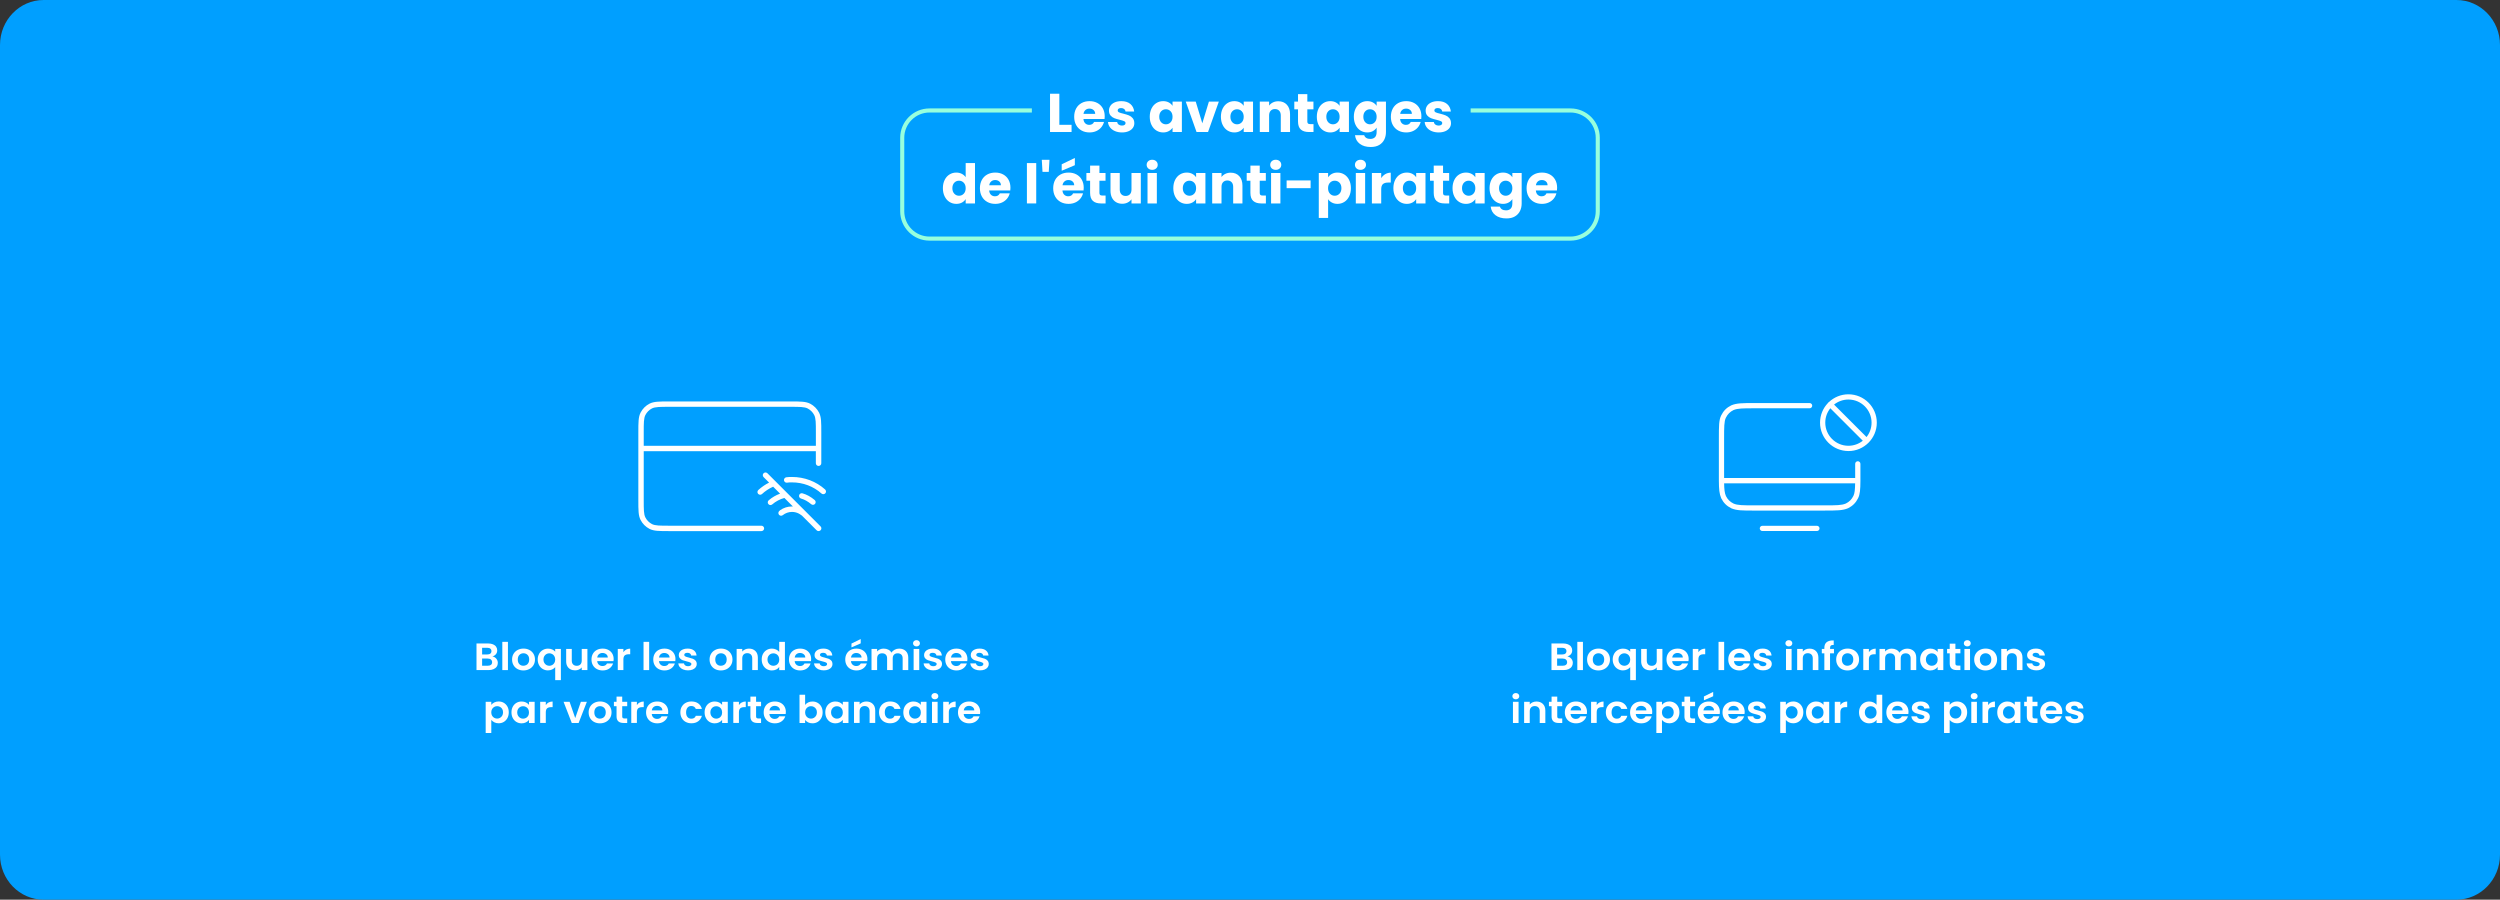 <svg width="917" height="330" viewBox="0 0 917 330" fill="none" xmlns="http://www.w3.org/2000/svg">
<rect x="0" y="0" width="917" height="330" fill="#333333" stroke="none"/>
<g clip-path="url(#clip0_1303_1052)">
<path d="M16 0H901C909.84 0 917 7.39 917 16.51V313.49C917 322.61 909.84 330 901 330H16C7.16 330 0 322.61 0 313.49V16.51C0 7.39 7.16 0 16 0Z" fill="#009FFF"/>
<path d="M182.039 241.6C182.409 242.05 182.599 242.56 182.599 243.14C182.599 243.66 182.469 244.12 182.199 244.52C181.929 244.92 181.539 245.23 181.029 245.45C180.519 245.67 179.909 245.79 179.219 245.79H174.779V236.02H179.029C179.729 236.02 180.329 236.13 180.839 236.34C181.349 236.55 181.729 236.85 181.989 237.24C182.249 237.62 182.379 238.06 182.379 238.54C182.379 239.11 182.219 239.59 181.899 239.97C181.579 240.35 181.159 240.62 180.619 240.78C181.199 240.88 181.679 241.16 182.049 241.61L182.039 241.6ZM176.839 240.05H178.729C179.219 240.05 179.599 239.95 179.859 239.74C180.129 239.53 180.259 239.23 180.259 238.84C180.259 238.45 180.129 238.14 179.859 237.93C179.599 237.72 179.219 237.61 178.729 237.61H176.839V240.06V240.05ZM180.089 243.86C180.369 243.64 180.509 243.32 180.509 242.91C180.509 242.5 180.359 242.16 180.069 241.92C179.779 241.68 179.379 241.56 178.879 241.56H176.839V244.19H178.919C179.419 244.19 179.809 244.08 180.089 243.85V243.86Z" fill="white"/>
<path d="M186.31 235.43V245.79H184.25V235.43H186.31Z" fill="white"/>
<path d="M189.85 245.419C189.22 245.089 188.73 244.619 188.37 244.009C188.01 243.399 187.83 242.699 187.83 241.909C187.83 241.119 188.01 240.419 188.38 239.809C188.75 239.199 189.25 238.729 189.89 238.399C190.53 238.069 191.24 237.899 192.03 237.899C192.82 237.899 193.53 238.069 194.17 238.399C194.81 238.729 195.31 239.199 195.68 239.809C196.05 240.419 196.23 241.119 196.23 241.909C196.23 242.699 196.04 243.399 195.66 244.009C195.28 244.619 194.77 245.089 194.13 245.419C193.49 245.749 192.77 245.919 191.97 245.919C191.17 245.919 190.48 245.749 189.85 245.419ZM193.03 243.949C193.36 243.779 193.62 243.519 193.82 243.169C194.02 242.819 194.11 242.399 194.11 241.909C194.11 241.169 193.91 240.609 193.5 240.209C193.09 239.809 192.59 239.619 192 239.619C191.41 239.619 190.92 239.819 190.52 240.209C190.12 240.609 189.92 241.169 189.92 241.909C189.92 242.649 190.11 243.209 190.5 243.609C190.89 244.009 191.38 244.199 191.97 244.199C192.34 244.199 192.7 244.109 193.02 243.939L193.03 243.949Z" fill="white"/>
<path d="M197.729 239.83C198.069 239.23 198.529 238.76 199.109 238.42C199.689 238.08 200.329 237.92 201.029 237.92C201.609 237.92 202.119 238.02 202.569 238.23C203.019 238.44 203.379 238.71 203.649 239.04V238.03H205.729V249.48H203.649V244.72C203.369 245.06 203.009 245.34 202.539 245.56C202.069 245.78 201.559 245.9 200.979 245.9C200.289 245.9 199.659 245.73 199.089 245.39C198.519 245.05 198.059 244.58 197.729 243.97C197.399 243.36 197.229 242.67 197.229 241.9C197.229 241.13 197.399 240.44 197.739 239.84L197.729 239.83ZM203.339 240.68C203.129 240.33 202.869 240.07 202.539 239.9C202.209 239.72 201.859 239.63 201.489 239.63C201.119 239.63 200.779 239.72 200.449 239.9C200.119 240.08 199.849 240.34 199.649 240.68C199.439 241.02 199.339 241.43 199.339 241.91C199.339 242.39 199.439 242.8 199.649 243.15C199.859 243.5 200.119 243.76 200.449 243.94C200.779 244.12 201.129 244.21 201.489 244.21C201.849 244.21 202.209 244.12 202.539 243.94C202.869 243.76 203.139 243.5 203.339 243.16C203.539 242.82 203.649 242.4 203.649 241.93C203.649 241.46 203.549 241.04 203.339 240.7V240.68Z" fill="white"/>
<path d="M215.46 238.029V245.789H213.38V244.809C213.11 245.149 212.77 245.409 212.34 245.599C211.91 245.789 211.45 245.889 210.95 245.889C210.31 245.889 209.74 245.759 209.25 245.499C208.76 245.239 208.37 244.869 208.09 244.369C207.81 243.869 207.67 243.279 207.67 242.579V238.029H209.73V242.299C209.73 242.919 209.89 243.389 210.22 243.719C210.54 244.049 210.99 244.219 211.55 244.219C212.11 244.219 212.57 244.049 212.89 243.719C213.21 243.389 213.38 242.909 213.38 242.299V238.029H215.46Z" fill="white"/>
<path d="M225.019 242.499H219.049C219.099 243.059 219.309 243.499 219.669 243.819C220.029 244.139 220.479 244.299 221.009 244.299C221.779 244.299 222.319 243.989 222.649 243.359H224.879C224.639 244.109 224.189 244.719 223.519 245.199C222.849 245.679 222.029 245.919 221.059 245.919C220.269 245.919 219.569 245.749 218.939 245.419C218.319 245.089 217.829 244.619 217.479 244.009C217.129 243.399 216.959 242.699 216.959 241.909C216.959 241.119 217.129 240.399 217.479 239.799C217.819 239.189 218.309 238.729 218.919 238.399C219.529 238.069 220.249 237.909 221.059 237.909C221.869 237.909 222.529 238.069 223.149 238.389C223.759 238.709 224.239 239.159 224.579 239.739C224.919 240.319 225.089 240.989 225.089 241.749C225.089 242.029 225.069 242.279 225.029 242.509L225.019 242.499ZM222.939 241.179C222.939 240.679 222.739 240.269 222.359 239.969C221.989 239.669 221.529 239.509 220.989 239.509C220.479 239.509 220.049 239.659 219.699 239.949C219.349 240.239 219.139 240.649 219.059 241.179H222.939Z" fill="white"/>
<path d="M229.69 238.27C230.12 238.04 230.61 237.92 231.16 237.92V239.98H230.62C229.97 239.98 229.48 240.13 229.15 240.41C228.82 240.7 228.66 241.2 228.66 241.92V245.78H226.6V238.02H228.66V239.22C228.93 238.81 229.27 238.49 229.7 238.25L229.69 238.27Z" fill="white"/>
<path d="M238.109 235.43V245.79H236.049V235.43H238.109Z" fill="white"/>
<path d="M247.679 242.499H241.709C241.759 243.059 241.969 243.499 242.329 243.819C242.689 244.139 243.139 244.299 243.669 244.299C244.439 244.299 244.979 243.989 245.309 243.359H247.539C247.299 244.109 246.849 244.719 246.179 245.199C245.509 245.679 244.689 245.919 243.719 245.919C242.929 245.919 242.229 245.749 241.599 245.419C240.979 245.089 240.489 244.619 240.139 244.009C239.789 243.399 239.619 242.699 239.619 241.909C239.619 241.119 239.789 240.399 240.139 239.799C240.479 239.189 240.969 238.729 241.589 238.399C242.209 238.069 242.919 237.909 243.729 237.909C244.539 237.909 245.199 238.069 245.819 238.389C246.439 238.709 246.909 239.159 247.249 239.739C247.589 240.319 247.759 240.989 247.759 241.749C247.759 242.029 247.739 242.279 247.699 242.509L247.679 242.499ZM245.599 241.179C245.599 240.679 245.399 240.269 245.019 239.969C244.639 239.669 244.189 239.509 243.649 239.509C243.139 239.509 242.709 239.659 242.359 239.949C242.009 240.239 241.799 240.649 241.719 241.179H245.599Z" fill="white"/>
<path d="M250.569 245.569C250.039 245.339 249.619 245.029 249.309 244.639C248.999 244.249 248.829 243.809 248.799 243.339H250.879C250.919 243.639 251.069 243.889 251.339 244.079C251.609 244.269 251.949 244.369 252.349 244.369C252.749 244.369 253.049 244.299 253.269 244.149C253.489 243.999 253.599 243.809 253.599 243.579C253.599 243.329 253.469 243.139 253.189 243.009C252.909 242.879 252.489 242.749 251.899 242.599C251.289 242.459 250.789 242.319 250.399 242.169C250.009 242.019 249.679 241.789 249.399 241.479C249.119 241.169 248.979 240.759 248.979 240.229C248.979 239.799 249.109 239.409 249.369 239.049C249.629 238.689 249.999 238.419 250.489 238.209C250.979 237.999 251.549 237.899 252.209 237.899C253.179 237.899 253.959 238.129 254.539 238.589C255.119 239.049 255.439 239.669 255.499 240.459H253.519C253.489 240.149 253.359 239.909 253.119 239.719C252.879 239.539 252.559 239.449 252.149 239.449C251.779 239.449 251.489 239.519 251.289 239.649C251.089 239.779 250.989 239.959 250.989 240.199C250.989 240.459 251.129 240.659 251.399 240.789C251.679 240.929 252.099 241.059 252.679 241.199C253.269 241.339 253.759 241.489 254.139 241.629C254.519 241.779 254.849 242.009 255.139 242.319C255.419 242.629 255.559 243.049 255.569 243.559C255.569 244.009 255.439 244.409 255.179 244.759C254.919 245.109 254.549 245.389 254.059 245.589C253.569 245.789 253.009 245.889 252.359 245.889C251.709 245.889 251.089 245.779 250.559 245.549L250.569 245.569Z" fill="white"/>
<path d="M262.29 245.419C261.66 245.089 261.17 244.619 260.81 244.009C260.45 243.399 260.27 242.699 260.27 241.909C260.27 241.119 260.45 240.419 260.82 239.809C261.19 239.199 261.69 238.729 262.33 238.399C262.97 238.069 263.68 237.899 264.47 237.899C265.26 237.899 265.97 238.069 266.61 238.399C267.25 238.729 267.75 239.199 268.12 239.809C268.49 240.419 268.67 241.119 268.67 241.909C268.67 242.699 268.48 243.399 268.1 244.009C267.72 244.619 267.21 245.089 266.57 245.419C265.93 245.749 265.21 245.919 264.41 245.919C263.61 245.919 262.92 245.749 262.29 245.419ZM265.47 243.949C265.8 243.779 266.06 243.519 266.26 243.169C266.46 242.819 266.55 242.399 266.55 241.909C266.55 241.169 266.35 240.609 265.94 240.209C265.53 239.809 265.03 239.619 264.44 239.619C263.85 239.619 263.36 239.819 262.96 240.209C262.56 240.609 262.36 241.169 262.36 241.909C262.36 242.649 262.55 243.209 262.94 243.609C263.33 244.009 263.82 244.199 264.41 244.199C264.78 244.199 265.14 244.109 265.46 243.939L265.47 243.949Z" fill="white"/>
<path d="M277.079 238.789C277.679 239.369 277.979 240.189 277.979 241.229V245.779H275.919V241.499C275.919 240.879 275.759 240.409 275.429 240.079C275.109 239.749 274.659 239.579 274.099 239.579C273.539 239.579 273.079 239.749 272.749 240.079C272.419 240.409 272.259 240.889 272.259 241.499V245.779H270.199V238.019H272.259V238.989C272.539 238.649 272.889 238.389 273.309 238.199C273.739 238.009 274.209 237.909 274.719 237.909C275.689 237.909 276.479 238.199 277.079 238.789Z" fill="white"/>
<path d="M279.898 239.799C280.228 239.189 280.678 238.729 281.248 238.399C281.818 238.069 282.458 237.909 283.148 237.909C283.678 237.909 284.188 238.019 284.668 238.239C285.148 238.459 285.528 238.749 285.818 239.119V235.439H287.908V245.799H285.818V244.649C285.558 245.029 285.208 245.339 284.738 245.569C284.278 245.799 283.738 245.919 283.128 245.919C282.438 245.919 281.808 245.749 281.238 245.419C280.668 245.079 280.218 244.609 279.888 243.999C279.558 243.389 279.398 242.689 279.398 241.889C279.398 241.089 279.558 240.409 279.888 239.799H279.898ZM285.538 240.689C285.338 240.349 285.078 240.089 284.738 239.909C284.408 239.729 284.048 239.639 283.658 239.639C283.268 239.639 282.918 239.729 282.598 239.909C282.278 240.089 282.008 240.349 281.808 240.689C281.608 241.029 281.508 241.429 281.508 241.899C281.508 242.369 281.608 242.779 281.808 243.119C282.008 243.469 282.278 243.739 282.608 243.929C282.938 244.119 283.288 244.209 283.658 244.209C284.028 244.209 284.398 244.119 284.738 243.939C285.068 243.759 285.338 243.499 285.538 243.159C285.738 242.819 285.828 242.409 285.828 241.929C285.828 241.449 285.728 241.049 285.538 240.699V240.689Z" fill="white"/>
<path d="M297.458 242.499H291.488C291.538 243.059 291.748 243.499 292.108 243.819C292.468 244.139 292.918 244.299 293.448 244.299C294.218 244.299 294.758 243.989 295.088 243.359H297.318C297.078 244.109 296.628 244.719 295.958 245.199C295.288 245.679 294.468 245.919 293.498 245.919C292.708 245.919 292.008 245.749 291.378 245.419C290.758 245.089 290.268 244.619 289.918 244.009C289.568 243.399 289.398 242.699 289.398 241.909C289.398 241.119 289.568 240.399 289.918 239.799C290.258 239.189 290.748 238.729 291.358 238.399C291.968 238.069 292.688 237.909 293.498 237.909C294.308 237.909 294.968 238.069 295.588 238.389C296.198 238.709 296.678 239.159 297.018 239.739C297.358 240.319 297.528 240.989 297.528 241.749C297.528 242.029 297.508 242.279 297.468 242.509L297.458 242.499ZM295.378 241.179C295.378 240.679 295.178 240.269 294.798 239.969C294.428 239.669 293.968 239.509 293.428 239.509C292.918 239.509 292.488 239.659 292.138 239.949C291.788 240.239 291.578 240.649 291.498 241.179H295.378Z" fill="white"/>
<path d="M300.35 245.569C299.82 245.339 299.4 245.029 299.09 244.639C298.78 244.249 298.61 243.809 298.58 243.339H300.66C300.7 243.639 300.85 243.889 301.12 244.079C301.39 244.279 301.73 244.369 302.13 244.369C302.53 244.369 302.83 244.299 303.05 244.149C303.27 243.999 303.38 243.809 303.38 243.579C303.38 243.329 303.25 243.139 302.98 243.009C302.71 242.879 302.28 242.749 301.69 242.599C301.08 242.459 300.58 242.319 300.19 242.169C299.8 242.019 299.47 241.789 299.19 241.479C298.91 241.169 298.77 240.759 298.77 240.229C298.77 239.799 298.9 239.409 299.16 239.049C299.42 238.699 299.79 238.419 300.28 238.209C300.77 237.999 301.34 237.899 302 237.899C302.97 237.899 303.75 238.129 304.33 238.589C304.91 239.049 305.23 239.669 305.29 240.459H303.31C303.28 240.149 303.14 239.909 302.9 239.719C302.66 239.539 302.34 239.449 301.93 239.449C301.56 239.449 301.27 239.519 301.07 239.649C300.87 239.779 300.77 239.959 300.77 240.199C300.77 240.459 300.91 240.659 301.18 240.789C301.46 240.929 301.88 241.059 302.46 241.199C303.05 241.339 303.54 241.489 303.92 241.629C304.3 241.779 304.63 242.009 304.92 242.319C305.2 242.629 305.34 243.049 305.36 243.559C305.36 244.009 305.23 244.409 304.97 244.759C304.71 245.109 304.34 245.389 303.85 245.589C303.36 245.789 302.8 245.889 302.15 245.889C301.5 245.889 300.88 245.779 300.35 245.549V245.569Z" fill="white"/>
<path d="M318.099 242.5H312.129C312.179 243.06 312.389 243.5 312.749 243.82C313.109 244.14 313.559 244.3 314.089 244.3C314.859 244.3 315.399 243.99 315.729 243.36H317.959C317.719 244.11 317.269 244.72 316.599 245.2C315.929 245.68 315.109 245.92 314.139 245.92C313.349 245.92 312.649 245.75 312.019 245.42C311.399 245.09 310.909 244.62 310.559 244.01C310.209 243.4 310.039 242.7 310.039 241.91C310.039 241.12 310.209 240.4 310.559 239.8C310.899 239.19 311.389 238.73 311.999 238.4C312.609 238.07 313.329 237.91 314.139 237.91C314.949 237.91 315.609 238.07 316.229 238.39C316.839 238.71 317.319 239.16 317.659 239.74C317.999 240.32 318.169 240.99 318.169 241.75C318.169 242.03 318.149 242.28 318.109 242.51L318.099 242.5ZM316.019 241.18C316.019 240.68 315.819 240.27 315.439 239.97C315.069 239.67 314.609 239.51 314.069 239.51C313.559 239.51 313.129 239.66 312.779 239.95C312.429 240.24 312.219 240.65 312.139 241.18H316.019ZM315.709 235.99L312.319 237.46V236.06L315.709 234.39V235.99Z" fill="white"/>
<path d="M332.23 238.789C332.84 239.369 333.15 240.189 333.15 241.229V245.779H331.09V241.499C331.09 240.889 330.93 240.429 330.6 240.109C330.27 239.789 329.83 239.629 329.27 239.629C328.71 239.629 328.27 239.789 327.94 240.109C327.61 240.429 327.45 240.899 327.45 241.499V245.779H325.39V241.499C325.39 240.889 325.23 240.429 324.9 240.109C324.58 239.789 324.13 239.629 323.57 239.629C323.01 239.629 322.55 239.789 322.22 240.109C321.89 240.429 321.73 240.899 321.73 241.499V245.779H319.67V238.019H321.73V238.959C322 238.629 322.34 238.379 322.75 238.189C323.17 237.999 323.63 237.909 324.13 237.909C324.77 237.909 325.34 238.039 325.84 238.299C326.34 238.559 326.73 238.919 327 239.399C327.27 238.949 327.65 238.589 328.16 238.319C328.67 238.049 329.21 237.909 329.8 237.909C330.8 237.909 331.61 238.199 332.23 238.789Z" fill="white"/>
<path d="M335.258 236.78C335.018 236.56 334.898 236.29 334.898 235.96C334.898 235.63 335.018 235.36 335.258 235.14C335.498 234.92 335.798 234.81 336.168 234.81C336.538 234.81 336.838 234.92 337.078 235.14C337.318 235.36 337.438 235.63 337.438 235.96C337.438 236.29 337.318 236.56 337.078 236.78C336.838 237 336.538 237.11 336.168 237.11C335.798 237.11 335.498 237 335.258 236.78ZM337.178 238.03V245.79H335.118V238.03H337.178Z" fill="white"/>
<path d="M340.54 245.569C340.01 245.339 339.59 245.029 339.28 244.639C338.97 244.249 338.8 243.809 338.77 243.339H340.85C340.89 243.639 341.04 243.889 341.31 244.079C341.58 244.279 341.92 244.369 342.32 244.369C342.72 244.369 343.02 244.299 343.24 244.149C343.46 243.999 343.57 243.809 343.57 243.579C343.57 243.329 343.43 243.139 343.16 243.009C342.89 242.879 342.46 242.749 341.87 242.599C341.26 242.459 340.76 242.319 340.37 242.169C339.98 242.019 339.65 241.789 339.37 241.479C339.09 241.169 338.95 240.759 338.95 240.229C338.95 239.799 339.08 239.409 339.34 239.049C339.6 238.699 339.97 238.419 340.46 238.209C340.95 237.999 341.52 237.899 342.18 237.899C343.15 237.899 343.93 238.129 344.51 238.589C345.09 239.049 345.41 239.669 345.47 240.459H343.49C343.46 240.149 343.33 239.909 343.08 239.719C342.84 239.539 342.52 239.449 342.11 239.449C341.74 239.449 341.45 239.519 341.25 239.649C341.05 239.779 340.95 239.959 340.95 240.199C340.95 240.459 341.09 240.659 341.36 240.789C341.64 240.929 342.06 241.059 342.64 241.199C343.23 241.339 343.72 241.489 344.1 241.629C344.48 241.779 344.81 242.009 345.1 242.319C345.38 242.629 345.52 243.049 345.53 243.559C345.53 244.009 345.4 244.409 345.14 244.759C344.88 245.109 344.51 245.389 344.02 245.589C343.53 245.789 342.97 245.889 342.32 245.889C341.67 245.889 341.05 245.779 340.52 245.549L340.54 245.569Z" fill="white"/>
<path d="M354.779 242.499H348.809C348.859 243.059 349.059 243.499 349.429 243.819C349.789 244.139 350.239 244.299 350.769 244.299C351.539 244.299 352.079 243.989 352.409 243.359H354.639C354.399 244.109 353.949 244.719 353.279 245.199C352.609 245.679 351.789 245.919 350.819 245.919C350.029 245.919 349.329 245.749 348.699 245.419C348.079 245.089 347.589 244.619 347.239 244.009C346.889 243.399 346.719 242.699 346.719 241.909C346.719 241.119 346.889 240.399 347.239 239.799C347.579 239.189 348.069 238.729 348.679 238.399C349.289 238.069 350.009 237.909 350.819 237.909C351.629 237.909 352.289 238.069 352.909 238.389C353.529 238.709 353.999 239.159 354.339 239.739C354.679 240.319 354.849 240.989 354.849 241.749C354.849 242.029 354.829 242.279 354.789 242.509L354.779 242.499ZM352.699 241.179C352.699 240.679 352.499 240.269 352.129 239.969C351.759 239.669 351.299 239.509 350.759 239.509C350.249 239.509 349.819 239.659 349.469 239.949C349.119 240.239 348.909 240.649 348.829 241.179H352.709H352.699Z" fill="white"/>
<path d="M357.668 245.569C357.138 245.339 356.718 245.029 356.408 244.639C356.098 244.249 355.928 243.809 355.898 243.339H357.978C358.018 243.639 358.168 243.889 358.438 244.079C358.708 244.279 359.048 244.369 359.448 244.369C359.848 244.369 360.148 244.299 360.368 244.149C360.588 243.999 360.698 243.809 360.698 243.579C360.698 243.329 360.558 243.139 360.288 243.009C360.018 242.879 359.588 242.749 358.998 242.599C358.388 242.459 357.888 242.319 357.498 242.169C357.108 242.019 356.778 241.789 356.498 241.479C356.218 241.169 356.078 240.759 356.078 240.229C356.078 239.799 356.208 239.409 356.468 239.049C356.728 238.689 357.098 238.419 357.588 238.209C358.078 237.999 358.648 237.899 359.308 237.899C360.278 237.899 361.058 238.129 361.638 238.589C362.218 239.049 362.538 239.669 362.598 240.459H360.628C360.598 240.149 360.458 239.909 360.218 239.719C359.978 239.539 359.658 239.449 359.258 239.449C358.888 239.449 358.598 239.519 358.398 239.649C358.198 239.779 358.098 239.959 358.098 240.199C358.098 240.459 358.238 240.659 358.508 240.789C358.788 240.929 359.208 241.059 359.788 241.199C360.378 241.339 360.868 241.489 361.248 241.629C361.628 241.779 361.958 242.009 362.238 242.319C362.518 242.629 362.668 243.049 362.678 243.559C362.678 244.009 362.548 244.409 362.288 244.759C362.028 245.109 361.658 245.389 361.168 245.589C360.678 245.789 360.118 245.889 359.468 245.889C358.818 245.889 358.198 245.779 357.668 245.549V245.569Z" fill="white"/>
<path d="M181.298 257.66C181.768 257.42 182.298 257.3 182.898 257.3C183.598 257.3 184.228 257.46 184.788 257.79C185.348 258.12 185.798 258.58 186.128 259.18C186.458 259.78 186.618 260.48 186.618 261.27C186.618 262.06 186.448 262.77 186.128 263.38C185.798 263.99 185.348 264.46 184.788 264.8C184.218 265.14 183.588 265.3 182.898 265.3C182.298 265.3 181.768 265.18 181.318 264.95C180.858 264.72 180.488 264.42 180.208 264.07V268.87H178.148V257.42H180.208V258.54C180.478 258.19 180.838 257.89 181.308 257.65L181.298 257.66ZM184.218 260.07C184.018 259.73 183.748 259.47 183.418 259.29C183.088 259.11 182.728 259.02 182.348 259.02C181.968 259.02 181.628 259.11 181.298 259.29C180.968 259.47 180.708 259.74 180.498 260.08C180.298 260.43 180.198 260.83 180.198 261.3C180.198 261.77 180.298 262.17 180.498 262.52C180.698 262.87 180.968 263.13 181.298 263.31C181.628 263.49 181.978 263.58 182.348 263.58C182.718 263.58 183.088 263.49 183.418 263.3C183.748 263.11 184.008 262.85 184.218 262.5C184.418 262.15 184.518 261.74 184.518 261.27C184.518 260.8 184.418 260.4 184.218 260.06V260.07Z" fill="white"/>
<path d="M188.099 259.2C188.429 258.59 188.879 258.13 189.439 257.8C189.999 257.47 190.639 257.31 191.329 257.31C191.939 257.31 192.469 257.43 192.929 257.66C193.389 257.89 193.749 258.19 194.029 258.54V257.43H196.109V265.19H194.029V264.06C193.759 264.42 193.399 264.72 192.929 264.96C192.459 265.2 191.929 265.32 191.319 265.32C190.629 265.32 190.009 265.15 189.439 264.82C188.869 264.49 188.429 264.01 188.099 263.4C187.769 262.79 187.609 262.09 187.609 261.29C187.609 260.49 187.769 259.81 188.099 259.2ZM193.739 260.09C193.539 259.75 193.279 259.49 192.939 259.31C192.609 259.13 192.249 259.04 191.859 259.04C191.469 259.04 191.119 259.13 190.799 259.31C190.479 259.49 190.209 259.75 190.009 260.09C189.809 260.43 189.709 260.83 189.709 261.3C189.709 261.77 189.809 262.18 190.009 262.52C190.209 262.87 190.479 263.14 190.809 263.33C191.139 263.52 191.489 263.61 191.859 263.61C192.229 263.61 192.599 263.52 192.939 263.34C193.269 263.16 193.539 262.9 193.739 262.56C193.939 262.22 194.029 261.81 194.029 261.33C194.029 260.85 193.929 260.45 193.739 260.1V260.09Z" fill="white"/>
<path d="M201.229 257.669C201.659 257.439 202.149 257.319 202.699 257.319V259.379H202.159C201.509 259.379 201.019 259.529 200.689 259.809C200.359 260.099 200.199 260.599 200.199 261.319V265.179H198.139V257.419H200.199V258.619C200.469 258.209 200.809 257.889 201.239 257.649L201.229 257.669Z" fill="white"/>
<path d="M210.999 263.38L213.059 257.43H215.259L212.239 265.19H209.729L206.719 257.43H208.929L210.989 263.38H210.999Z" fill="white"/>
<path d="M217.93 264.82C217.3 264.49 216.81 264.02 216.45 263.41C216.09 262.8 215.91 262.1 215.91 261.31C215.91 260.52 216.09 259.82 216.46 259.21C216.83 258.6 217.33 258.13 217.97 257.8C218.61 257.47 219.32 257.3 220.11 257.3C220.9 257.3 221.61 257.47 222.25 257.8C222.89 258.13 223.39 258.6 223.76 259.21C224.13 259.82 224.31 260.52 224.31 261.31C224.31 262.1 224.12 262.8 223.74 263.41C223.36 264.02 222.85 264.49 222.21 264.82C221.57 265.15 220.85 265.32 220.05 265.32C219.25 265.32 218.56 265.15 217.93 264.82ZM221.11 263.35C221.44 263.18 221.7 262.92 221.9 262.57C222.1 262.22 222.19 261.8 222.19 261.31C222.19 260.57 221.99 260.01 221.58 259.61C221.17 259.21 220.67 259.02 220.08 259.02C219.49 259.02 219 259.22 218.6 259.61C218.2 260.01 218 260.57 218 261.31C218 262.05 218.19 262.61 218.58 263.01C218.97 263.41 219.46 263.6 220.05 263.6C220.42 263.6 220.78 263.51 221.1 263.34L221.11 263.35Z" fill="white"/>
<path d="M228.23 259.04V262.79C228.23 263.05 228.3 263.24 228.43 263.36C228.56 263.48 228.79 263.54 229.1 263.54H230.06V265.19H228.76C227.02 265.19 226.15 264.39 226.15 262.78V259.04H225.18V257.43H226.15V255.51H228.23V257.43H230.06V259.04H228.23Z" fill="white"/>
<path d="M234.649 257.669C235.079 257.439 235.569 257.319 236.119 257.319V259.379H235.569C234.919 259.379 234.429 259.529 234.099 259.809C233.769 260.099 233.609 260.599 233.609 261.319V265.179H231.549V257.419H233.609V258.619C233.879 258.209 234.219 257.889 234.649 257.649V257.669Z" fill="white"/>
<path d="M245.039 261.9H239.069C239.119 262.46 239.329 262.9 239.689 263.22C240.049 263.54 240.499 263.7 241.029 263.7C241.799 263.7 242.339 263.39 242.669 262.76H244.899C244.659 263.51 244.209 264.12 243.539 264.6C242.869 265.08 242.049 265.32 241.079 265.32C240.289 265.32 239.589 265.15 238.959 264.82C238.339 264.49 237.849 264.02 237.499 263.41C237.149 262.8 236.979 262.1 236.979 261.31C236.979 260.52 237.149 259.8 237.499 259.2C237.839 258.59 238.329 258.13 238.939 257.8C239.549 257.47 240.269 257.31 241.079 257.31C241.889 257.31 242.549 257.47 243.169 257.79C243.779 258.11 244.259 258.56 244.599 259.14C244.939 259.72 245.109 260.39 245.109 261.15C245.109 261.43 245.089 261.68 245.049 261.91L245.039 261.9ZM242.959 260.58C242.959 260.08 242.759 259.67 242.379 259.37C242.009 259.07 241.549 258.91 241.009 258.91C240.499 258.91 240.069 259.06 239.719 259.35C239.369 259.64 239.159 260.05 239.079 260.58H242.959Z" fill="white"/>
<path d="M250.089 259.2C250.429 258.6 250.909 258.13 251.519 257.8C252.129 257.47 252.829 257.3 253.609 257.3C254.619 257.3 255.459 257.54 256.119 258.02C256.779 258.5 257.229 259.18 257.449 260.04H255.219C255.099 259.7 254.899 259.44 254.619 259.25C254.339 259.06 253.989 258.96 253.579 258.96C252.989 258.96 252.519 259.16 252.179 259.57C251.839 259.98 251.659 260.55 251.659 261.3C251.659 262.05 251.829 262.61 252.179 263.01C252.519 263.42 252.989 263.62 253.579 263.62C254.419 263.62 254.959 263.27 255.219 262.56H257.449C257.219 263.4 256.779 264.07 256.109 264.56C255.439 265.06 254.609 265.3 253.599 265.3C252.809 265.3 252.119 265.13 251.509 264.8C250.899 264.47 250.419 264 250.079 263.4C249.739 262.8 249.559 262.1 249.559 261.29C249.559 260.48 249.729 259.79 250.079 259.18L250.089 259.2Z" fill="white"/>
<path d="M258.939 259.2C259.269 258.59 259.719 258.13 260.279 257.8C260.839 257.47 261.479 257.31 262.169 257.31C262.779 257.31 263.309 257.43 263.769 257.66C264.229 257.89 264.589 258.19 264.869 258.54V257.43H266.949V265.19H264.869V264.06C264.609 264.42 264.239 264.72 263.769 264.96C263.299 265.2 262.759 265.32 262.159 265.32C261.469 265.32 260.839 265.15 260.279 264.82C259.719 264.49 259.269 264.01 258.939 263.4C258.609 262.79 258.449 262.09 258.449 261.29C258.449 260.49 258.619 259.81 258.939 259.2ZM264.579 260.09C264.379 259.75 264.119 259.49 263.789 259.31C263.459 259.13 263.099 259.04 262.709 259.04C262.319 259.04 261.969 259.13 261.649 259.31C261.329 259.49 261.059 259.75 260.859 260.09C260.659 260.43 260.559 260.83 260.559 261.3C260.559 261.77 260.659 262.18 260.859 262.52C261.059 262.87 261.329 263.14 261.659 263.33C261.989 263.52 262.339 263.61 262.709 263.61C263.079 263.61 263.449 263.52 263.789 263.34C264.119 263.16 264.389 262.9 264.579 262.56C264.779 262.22 264.869 261.81 264.869 261.33C264.869 260.85 264.769 260.45 264.579 260.1V260.09Z" fill="white"/>
<path d="M272.078 257.669C272.508 257.439 272.998 257.319 273.548 257.319V259.379H272.999C272.349 259.379 271.859 259.529 271.529 259.809C271.199 260.099 271.039 260.599 271.039 261.319V265.179H268.979V257.419H271.039V258.619C271.309 258.209 271.648 257.889 272.078 257.649V257.669Z" fill="white"/>
<path d="M277.329 259.04V262.79C277.329 263.05 277.399 263.24 277.529 263.36C277.659 263.48 277.889 263.54 278.199 263.54H279.159V265.19H277.859C276.119 265.19 275.249 264.39 275.249 262.78V259.04H274.279V257.43H275.249V255.51H277.329V257.43H279.159V259.04H277.329Z" fill="white"/>
<path d="M288.179 261.9H282.209C282.259 262.46 282.459 262.9 282.829 263.22C283.189 263.54 283.639 263.7 284.169 263.7C284.939 263.7 285.479 263.39 285.809 262.76H288.039C287.799 263.51 287.349 264.12 286.679 264.6C286.009 265.08 285.189 265.32 284.219 265.32C283.429 265.32 282.729 265.15 282.099 264.82C281.479 264.49 280.989 264.02 280.639 263.41C280.289 262.8 280.119 262.1 280.119 261.31C280.119 260.52 280.289 259.8 280.639 259.2C280.979 258.59 281.469 258.13 282.079 257.8C282.689 257.47 283.409 257.31 284.219 257.31C285.029 257.31 285.689 257.47 286.309 257.79C286.929 258.11 287.399 258.56 287.739 259.14C288.079 259.72 288.249 260.39 288.249 261.15C288.249 261.43 288.229 261.68 288.189 261.91L288.179 261.9ZM286.099 260.58C286.099 260.08 285.899 259.67 285.529 259.37C285.159 259.07 284.699 258.91 284.159 258.91C283.649 258.91 283.219 259.06 282.869 259.35C282.519 259.64 282.309 260.05 282.229 260.58H286.109H286.099Z" fill="white"/>
<path d="M296.42 257.66C296.89 257.43 297.42 257.31 298.02 257.31C298.72 257.31 299.35 257.47 299.91 257.8C300.47 258.13 300.92 258.59 301.25 259.19C301.58 259.79 301.74 260.49 301.74 261.28C301.74 262.07 301.58 262.78 301.25 263.39C300.92 264 300.47 264.47 299.91 264.81C299.35 265.15 298.71 265.31 298.02 265.31C297.41 265.31 296.88 265.2 296.42 264.97C295.96 264.74 295.6 264.44 295.32 264.08V265.19H293.26V254.83H295.32V258.57C295.59 258.2 295.95 257.89 296.42 257.66ZM299.34 260.08C299.14 259.74 298.87 259.48 298.54 259.3C298.21 259.12 297.85 259.03 297.47 259.03C297.09 259.03 296.75 259.12 296.42 259.3C296.09 259.48 295.83 259.75 295.62 260.09C295.42 260.44 295.32 260.84 295.32 261.31C295.32 261.78 295.42 262.18 295.62 262.53C295.82 262.88 296.09 263.14 296.42 263.32C296.75 263.5 297.1 263.59 297.47 263.59C297.84 263.59 298.21 263.5 298.54 263.31C298.87 263.12 299.13 262.86 299.34 262.51C299.55 262.16 299.64 261.75 299.64 261.28C299.64 260.81 299.54 260.41 299.34 260.07V260.08Z" fill="white"/>
<path d="M303.209 259.2C303.539 258.59 303.989 258.13 304.549 257.8C305.109 257.47 305.749 257.31 306.439 257.31C307.049 257.31 307.579 257.43 308.039 257.66C308.499 257.89 308.859 258.19 309.139 258.54V257.43H311.219V265.19H309.139V264.06C308.879 264.42 308.509 264.72 308.039 264.96C307.569 265.2 307.029 265.32 306.429 265.32C305.739 265.32 305.109 265.15 304.549 264.82C303.989 264.49 303.539 264.01 303.209 263.4C302.879 262.79 302.719 262.09 302.719 261.29C302.719 260.49 302.889 259.81 303.209 259.2ZM308.849 260.09C308.649 259.75 308.389 259.49 308.059 259.31C307.729 259.13 307.369 259.04 306.979 259.04C306.589 259.04 306.239 259.13 305.919 259.31C305.599 259.49 305.329 259.75 305.129 260.09C304.929 260.43 304.829 260.83 304.829 261.3C304.829 261.77 304.929 262.18 305.129 262.52C305.329 262.87 305.599 263.14 305.929 263.33C306.259 263.52 306.609 263.61 306.979 263.61C307.349 263.61 307.719 263.52 308.059 263.34C308.389 263.16 308.659 262.9 308.849 262.56C309.049 262.22 309.139 261.81 309.139 261.33C309.139 260.85 309.039 260.45 308.849 260.1V260.09Z" fill="white"/>
<path d="M320.13 258.19C320.73 258.77 321.03 259.59 321.03 260.63V265.18H318.97V260.9C318.97 260.28 318.81 259.81 318.48 259.48C318.16 259.15 317.71 258.98 317.15 258.98C316.59 258.98 316.13 259.15 315.8 259.48C315.47 259.81 315.31 260.29 315.31 260.9V265.18H313.25V257.42H315.31V258.39C315.59 258.05 315.94 257.79 316.36 257.6C316.79 257.41 317.26 257.31 317.77 257.31C318.74 257.31 319.53 257.6 320.13 258.19Z" fill="white"/>
<path d="M322.969 259.2C323.309 258.6 323.789 258.13 324.399 257.8C325.009 257.47 325.709 257.3 326.489 257.3C327.499 257.3 328.339 257.54 328.999 258.02C329.659 258.5 330.109 259.18 330.329 260.04H328.099C327.979 259.7 327.779 259.44 327.499 259.25C327.219 259.06 326.869 258.96 326.459 258.96C325.869 258.96 325.399 259.16 325.059 259.57C324.719 259.98 324.539 260.55 324.539 261.3C324.539 262.05 324.709 262.61 325.059 263.01C325.399 263.42 325.869 263.62 326.459 263.62C327.289 263.62 327.839 263.27 328.099 262.56H330.329C330.099 263.4 329.659 264.07 328.989 264.56C328.319 265.06 327.489 265.3 326.479 265.3C325.689 265.3 324.999 265.13 324.389 264.8C323.779 264.47 323.299 264 322.959 263.4C322.619 262.8 322.439 262.1 322.439 261.29C322.439 260.48 322.609 259.79 322.959 259.18L322.969 259.2Z" fill="white"/>
<path d="M331.83 259.2C332.16 258.59 332.61 258.13 333.17 257.8C333.73 257.47 334.37 257.31 335.06 257.31C335.67 257.31 336.2 257.43 336.66 257.66C337.12 257.89 337.48 258.19 337.76 258.54V257.43H339.84V265.19H337.76V264.06C337.49 264.42 337.13 264.72 336.66 264.96C336.19 265.2 335.66 265.32 335.05 265.32C334.36 265.32 333.74 265.15 333.17 264.82C332.6 264.49 332.16 264.01 331.83 263.4C331.5 262.79 331.34 262.09 331.34 261.29C331.34 260.49 331.5 259.81 331.83 259.2ZM337.47 260.09C337.27 259.75 337.01 259.49 336.67 259.31C336.34 259.13 335.98 259.04 335.59 259.04C335.2 259.04 334.85 259.13 334.53 259.31C334.21 259.49 333.94 259.75 333.74 260.09C333.54 260.43 333.44 260.83 333.44 261.3C333.44 261.77 333.54 262.18 333.74 262.52C333.94 262.87 334.21 263.14 334.54 263.33C334.87 263.52 335.22 263.61 335.59 263.61C335.96 263.61 336.33 263.52 336.67 263.34C337 263.16 337.27 262.9 337.47 262.56C337.67 262.22 337.76 261.81 337.76 261.33C337.76 260.85 337.66 260.45 337.47 260.1V260.09Z" fill="white"/>
<path d="M341.999 256.18C341.759 255.96 341.639 255.69 341.639 255.36C341.639 255.03 341.759 254.76 341.999 254.54C342.239 254.32 342.539 254.21 342.909 254.21C343.279 254.21 343.579 254.32 343.819 254.54C344.059 254.76 344.179 255.03 344.179 255.36C344.179 255.69 344.059 255.96 343.819 256.18C343.579 256.4 343.279 256.51 342.909 256.51C342.539 256.51 342.239 256.4 341.999 256.18ZM343.919 257.43V265.19H341.859V257.43H343.919Z" fill="white"/>
<path d="M349.059 257.669C349.489 257.439 349.979 257.319 350.529 257.319V259.379H349.989C349.339 259.379 348.849 259.529 348.519 259.809C348.189 260.099 348.029 260.599 348.029 261.319V265.179H345.969V257.419H348.029V258.619C348.299 258.209 348.639 257.889 349.069 257.649L349.059 257.669Z" fill="white"/>
<path d="M359.449 261.9H353.479C353.529 262.46 353.729 262.9 354.099 263.22C354.459 263.54 354.909 263.7 355.439 263.7C356.209 263.7 356.749 263.39 357.079 262.76H359.309C359.069 263.51 358.619 264.12 357.949 264.6C357.279 265.08 356.459 265.32 355.489 265.32C354.699 265.32 353.999 265.15 353.369 264.82C352.749 264.49 352.259 264.02 351.909 263.41C351.559 262.8 351.389 262.1 351.389 261.31C351.389 260.52 351.559 259.8 351.909 259.2C352.249 258.59 352.739 258.13 353.359 257.8C353.979 257.47 354.689 257.31 355.499 257.31C356.309 257.31 356.969 257.47 357.589 257.79C358.209 258.11 358.679 258.56 359.019 259.14C359.359 259.72 359.529 260.39 359.529 261.15C359.529 261.43 359.509 261.68 359.469 261.91L359.449 261.9ZM357.369 260.58C357.369 260.08 357.169 259.67 356.799 259.37C356.429 259.07 355.969 258.91 355.429 258.91C354.919 258.91 354.489 259.06 354.139 259.35C353.789 259.64 353.579 260.05 353.499 260.58H357.379H357.369Z" fill="white"/>
<path d="M576.35 241.6C576.72 242.05 576.91 242.56 576.91 243.14C576.91 243.66 576.77 244.12 576.5 244.52C576.23 244.92 575.84 245.23 575.33 245.45C574.82 245.67 574.21 245.79 573.52 245.79H569.08V236.02H573.33C574.03 236.02 574.63 236.13 575.14 236.34C575.65 236.55 576.03 236.85 576.29 237.24C576.55 237.62 576.68 238.06 576.68 238.54C576.68 239.11 576.52 239.59 576.2 239.97C575.88 240.35 575.45 240.62 574.92 240.78C575.5 240.88 575.98 241.16 576.35 241.61V241.6ZM571.15 240.05H573.04C573.53 240.05 573.91 239.95 574.17 239.74C574.43 239.53 574.57 239.23 574.57 238.84C574.57 238.45 574.44 238.14 574.17 237.93C573.9 237.72 573.53 237.61 573.04 237.61H571.15V240.06V240.05ZM574.4 243.86C574.68 243.64 574.82 243.32 574.82 242.91C574.82 242.5 574.67 242.16 574.38 241.92C574.09 241.68 573.69 241.56 573.19 241.56H571.15V244.19H573.23C573.73 244.19 574.12 244.08 574.4 243.85V243.86Z" fill="white"/>
<path d="M580.621 235.43V245.79H578.561V235.43H580.621Z" fill="white"/>
<path d="M584.161 245.419C583.531 245.089 583.041 244.619 582.681 244.009C582.321 243.399 582.141 242.699 582.141 241.909C582.141 241.119 582.321 240.419 582.691 239.809C583.061 239.199 583.561 238.729 584.201 238.399C584.841 238.069 585.551 237.899 586.341 237.899C587.131 237.899 587.841 238.069 588.481 238.399C589.121 238.729 589.621 239.199 589.991 239.809C590.361 240.419 590.541 241.119 590.541 241.909C590.541 242.699 590.351 243.399 589.971 244.009C589.591 244.619 589.081 245.089 588.441 245.419C587.801 245.749 587.081 245.919 586.281 245.919C585.481 245.919 584.791 245.749 584.161 245.419ZM587.341 243.949C587.671 243.779 587.931 243.519 588.131 243.169C588.331 242.819 588.421 242.399 588.421 241.909C588.421 241.169 588.221 240.609 587.811 240.209C587.401 239.809 586.901 239.619 586.311 239.619C585.721 239.619 585.231 239.819 584.831 240.209C584.431 240.609 584.231 241.169 584.231 241.909C584.231 242.649 584.421 243.209 584.811 243.609C585.201 244.009 585.691 244.199 586.281 244.199C586.651 244.199 587.011 244.109 587.331 243.939L587.341 243.949Z" fill="white"/>
<path d="M592.041 239.83C592.381 239.23 592.841 238.76 593.421 238.42C594.001 238.08 594.641 237.92 595.341 237.92C595.921 237.92 596.431 238.02 596.881 238.23C597.331 238.44 597.691 238.71 597.961 239.04V238.03H600.041V249.48H597.961V244.72C597.681 245.06 597.321 245.34 596.851 245.56C596.381 245.78 595.871 245.9 595.291 245.9C594.601 245.9 593.971 245.73 593.401 245.39C592.831 245.05 592.371 244.58 592.041 243.97C591.711 243.36 591.541 242.67 591.541 241.9C591.541 241.13 591.711 240.44 592.051 239.84L592.041 239.83ZM597.651 240.68C597.441 240.33 597.181 240.07 596.851 239.9C596.521 239.73 596.171 239.63 595.801 239.63C595.431 239.63 595.091 239.72 594.761 239.9C594.431 240.08 594.161 240.34 593.961 240.68C593.751 241.02 593.651 241.43 593.651 241.91C593.651 242.39 593.751 242.8 593.961 243.15C594.171 243.5 594.431 243.76 594.761 243.94C595.091 244.12 595.441 244.21 595.801 244.21C596.161 244.21 596.521 244.12 596.851 243.94C597.181 243.76 597.451 243.5 597.651 243.16C597.851 242.82 597.961 242.4 597.961 241.93C597.961 241.46 597.861 241.04 597.651 240.7V240.68Z" fill="white"/>
<path d="M609.771 238.029V245.789H607.69V244.809C607.43 245.149 607.081 245.409 606.651 245.599C606.221 245.789 605.76 245.889 605.26 245.889C604.62 245.889 604.06 245.759 603.56 245.499C603.07 245.239 602.681 244.869 602.401 244.369C602.121 243.869 601.98 243.279 601.98 242.579V238.029H604.04V242.299C604.04 242.919 604.201 243.389 604.531 243.719C604.851 244.049 605.3 244.219 605.86 244.219C606.42 244.219 606.881 244.049 607.201 243.719C607.521 243.389 607.69 242.909 607.69 242.299V238.029H609.771Z" fill="white"/>
<path d="M619.33 242.499H613.359C613.409 243.059 613.609 243.499 613.979 243.819C614.339 244.139 614.79 244.299 615.32 244.299C616.09 244.299 616.63 243.989 616.96 243.359H619.19C618.95 244.109 618.5 244.719 617.83 245.199C617.16 245.679 616.34 245.919 615.37 245.919C614.58 245.919 613.88 245.749 613.25 245.419C612.63 245.089 612.139 244.619 611.789 244.009C611.439 243.399 611.27 242.699 611.27 241.909C611.27 241.119 611.439 240.399 611.789 239.799C612.129 239.189 612.619 238.729 613.229 238.399C613.839 238.069 614.56 237.909 615.37 237.909C616.18 237.909 616.84 238.069 617.46 238.389C618.08 238.709 618.55 239.159 618.89 239.739C619.23 240.319 619.4 240.989 619.4 241.749C619.4 242.029 619.38 242.279 619.34 242.509L619.33 242.499ZM617.25 241.179C617.25 240.679 617.049 240.269 616.669 239.969C616.299 239.669 615.839 239.509 615.299 239.509C614.789 239.509 614.36 239.659 614.01 239.949C613.66 240.239 613.45 240.649 613.37 241.179H617.25Z" fill="white"/>
<path d="M624 238.27C624.43 238.04 624.92 237.92 625.47 237.92V239.98H624.93C624.28 239.98 623.79 240.13 623.46 240.41C623.13 240.7 622.97 241.2 622.97 241.92V245.78H620.91V238.02H622.97V239.22C623.24 238.81 623.58 238.49 624.01 238.25L624 238.27Z" fill="white"/>
<path d="M632.421 235.43V245.79H630.361V235.43H632.421Z" fill="white"/>
<path d="M641.99 242.499H636.02C636.07 243.059 636.27 243.499 636.64 243.819C637 244.139 637.45 244.299 637.98 244.299C638.75 244.299 639.29 243.989 639.62 243.359H641.85C641.61 244.109 641.16 244.719 640.49 245.199C639.82 245.679 639 245.919 638.03 245.919C637.24 245.919 636.54 245.749 635.91 245.419C635.29 245.089 634.8 244.619 634.45 244.009C634.1 243.399 633.93 242.699 633.93 241.909C633.93 241.119 634.1 240.399 634.45 239.799C634.79 239.189 635.28 238.729 635.89 238.399C636.5 238.069 637.22 237.909 638.03 237.909C638.84 237.909 639.5 238.069 640.12 238.389C640.74 238.709 641.21 239.159 641.55 239.739C641.89 240.319 642.06 240.989 642.06 241.749C642.06 242.029 642.04 242.279 642 242.509L641.99 242.499ZM639.91 241.179C639.91 240.679 639.71 240.269 639.33 239.969C638.96 239.669 638.5 239.509 637.96 239.509C637.45 239.509 637.02 239.659 636.67 239.949C636.32 240.239 636.11 240.649 636.03 241.179H639.91Z" fill="white"/>
<path d="M644.881 245.569C644.351 245.339 643.931 245.029 643.621 244.639C643.311 244.249 643.141 243.809 643.111 243.339H645.191C645.231 243.639 645.381 243.889 645.651 244.079C645.921 244.279 646.261 244.369 646.661 244.369C647.061 244.369 647.361 244.299 647.581 244.149C647.801 243.999 647.911 243.809 647.911 243.579C647.911 243.329 647.781 243.139 647.501 243.009C647.221 242.879 646.801 242.749 646.211 242.599C645.601 242.459 645.101 242.319 644.711 242.169C644.321 242.019 643.991 241.789 643.711 241.479C643.431 241.169 643.291 240.759 643.291 240.229C643.291 239.799 643.421 239.409 643.681 239.049C643.941 238.689 644.311 238.419 644.801 238.209C645.291 237.999 645.861 237.899 646.521 237.899C647.491 237.899 648.271 238.129 648.851 238.589C649.431 239.049 649.751 239.669 649.811 240.459H647.841C647.811 240.149 647.671 239.909 647.431 239.719C647.191 239.539 646.871 239.449 646.471 239.449C646.101 239.449 645.811 239.519 645.611 239.649C645.411 239.779 645.311 239.959 645.311 240.199C645.311 240.459 645.451 240.659 645.721 240.789C645.991 240.929 646.421 241.059 647.001 241.199C647.591 241.339 648.081 241.489 648.461 241.629C648.841 241.779 649.171 242.009 649.461 242.319C649.741 242.629 649.881 243.049 649.891 243.559C649.891 244.009 649.761 244.409 649.501 244.759C649.241 245.109 648.871 245.389 648.381 245.589C647.891 245.789 647.331 245.889 646.681 245.889C646.031 245.889 645.411 245.779 644.881 245.549V245.569Z" fill="white"/>
<path d="M655.241 236.78C655.001 236.56 654.881 236.29 654.881 235.96C654.881 235.63 655.001 235.36 655.241 235.14C655.481 234.92 655.781 234.81 656.151 234.81C656.521 234.81 656.821 234.92 657.061 235.14C657.301 235.36 657.421 235.63 657.421 235.96C657.421 236.29 657.301 236.56 657.061 236.78C656.821 237 656.521 237.11 656.151 237.11C655.781 237.11 655.481 237 655.241 236.78ZM657.161 238.03V245.79H655.101V238.03H657.161Z" fill="white"/>
<path d="M666.081 238.8C666.681 239.38 666.981 240.2 666.981 241.24V245.79H664.921V241.51C664.921 240.89 664.761 240.42 664.431 240.09C664.111 239.76 663.661 239.59 663.101 239.59C662.541 239.59 662.081 239.76 661.751 240.09C661.421 240.42 661.261 240.9 661.261 241.51V245.79H659.201V238.03H661.261V239C661.541 238.66 661.891 238.4 662.311 238.21C662.741 238.02 663.211 237.92 663.721 237.92C664.691 237.92 665.481 238.21 666.081 238.8Z" fill="white"/>
<path d="M672.69 239.64H671.26V245.79H669.17V239.64H668.24V238.03H669.17V237.64C669.17 236.69 669.46 235.99 670.03 235.54C670.6 235.09 671.46 234.88 672.61 234.91V236.56C672.11 236.56 671.76 236.63 671.56 236.8C671.36 236.97 671.27 237.27 671.27 237.71V238.03H672.7V239.64H672.69Z" fill="white"/>
<path d="M675.53 245.419C674.9 245.089 674.41 244.619 674.05 244.009C673.69 243.399 673.51 242.699 673.51 241.909C673.51 241.119 673.69 240.419 674.06 239.809C674.43 239.199 674.93 238.729 675.57 238.399C676.21 238.069 676.92 237.899 677.71 237.899C678.5 237.899 679.21 238.069 679.85 238.399C680.49 238.729 680.99 239.199 681.36 239.809C681.73 240.419 681.91 241.119 681.91 241.909C681.91 242.699 681.72 243.399 681.34 244.009C680.96 244.619 680.45 245.089 679.81 245.419C679.17 245.749 678.45 245.919 677.65 245.919C676.85 245.919 676.16 245.749 675.53 245.419ZM678.71 243.949C679.04 243.779 679.3 243.519 679.5 243.169C679.7 242.819 679.79 242.399 679.79 241.909C679.79 241.169 679.59 240.609 679.18 240.209C678.77 239.809 678.27 239.619 677.68 239.619C677.09 239.619 676.6 239.819 676.2 240.209C675.8 240.609 675.6 241.169 675.6 241.909C675.6 242.649 675.79 243.209 676.18 243.609C676.57 244.009 677.06 244.199 677.65 244.199C678.02 244.199 678.37 244.109 678.7 243.939L678.71 243.949Z" fill="white"/>
<path d="M686.541 238.27C686.971 238.04 687.461 237.92 688.011 237.92V239.98H687.471C686.821 239.98 686.331 240.13 686.001 240.41C685.671 240.7 685.511 241.2 685.511 241.92V245.78H683.451V238.02H685.511V239.22C685.781 238.81 686.121 238.49 686.551 238.25L686.541 238.27Z" fill="white"/>
<path d="M701.96 238.8C702.57 239.38 702.88 240.2 702.88 241.24V245.79H700.82V241.51C700.82 240.9 700.66 240.44 700.33 240.12C700.01 239.8 699.56 239.64 699 239.64C698.44 239.64 698 239.8 697.67 240.12C697.34 240.44 697.18 240.91 697.18 241.51V245.79H695.12V241.51C695.12 240.9 694.96 240.44 694.63 240.12C694.31 239.8 693.86 239.64 693.3 239.64C692.74 239.64 692.28 239.8 691.95 240.12C691.62 240.44 691.46 240.91 691.46 241.51V245.79H689.4V238.03H691.46V238.97C691.73 238.64 692.07 238.39 692.48 238.2C692.89 238.01 693.36 237.92 693.86 237.92C694.5 237.92 695.07 238.05 695.57 238.31C696.07 238.57 696.46 238.93 696.73 239.41C697 238.96 697.38 238.6 697.89 238.33C698.4 238.06 698.94 237.92 699.53 237.92C700.53 237.92 701.34 238.21 701.95 238.8H701.96Z" fill="white"/>
<path d="M704.801 239.799C705.131 239.189 705.581 238.729 706.141 238.399C706.701 238.069 707.341 237.909 708.031 237.909C708.641 237.909 709.171 238.029 709.631 238.259C710.091 238.489 710.451 238.789 710.731 239.139V238.029H712.811V245.789H710.731V244.659C710.461 245.019 710.101 245.319 709.631 245.559C709.161 245.799 708.631 245.919 708.021 245.919C707.331 245.919 706.711 245.749 706.141 245.419C705.571 245.079 705.131 244.609 704.801 243.999C704.471 243.389 704.311 242.689 704.311 241.889C704.311 241.089 704.481 240.409 704.801 239.799ZM710.441 240.689C710.241 240.349 709.981 240.089 709.641 239.909C709.311 239.729 708.951 239.639 708.561 239.639C708.171 239.639 707.821 239.729 707.501 239.909C707.181 240.089 706.911 240.349 706.711 240.689C706.511 241.029 706.411 241.429 706.411 241.899C706.411 242.369 706.511 242.779 706.711 243.119C706.911 243.469 707.181 243.739 707.511 243.929C707.841 244.119 708.191 244.209 708.561 244.209C708.931 244.209 709.301 244.119 709.641 243.939C709.971 243.759 710.241 243.499 710.441 243.159C710.641 242.819 710.731 242.409 710.731 241.929C710.731 241.449 710.631 241.049 710.441 240.699V240.689Z" fill="white"/>
<path d="M717.241 239.639V243.389C717.241 243.649 717.311 243.839 717.441 243.959C717.571 244.079 717.801 244.139 718.111 244.139H719.071V245.789H717.771C716.031 245.789 715.161 244.989 715.161 243.379V239.639H714.191V238.029H715.161V236.109H717.241V238.029H719.071V239.639H717.241Z" fill="white"/>
<path d="M720.69 236.78C720.45 236.56 720.33 236.29 720.33 235.96C720.33 235.63 720.45 235.36 720.69 235.14C720.93 234.92 721.23 234.81 721.6 234.81C721.97 234.81 722.27 234.92 722.51 235.14C722.75 235.36 722.87 235.63 722.87 235.96C722.87 236.29 722.75 236.56 722.51 236.78C722.27 237 721.97 237.11 721.6 237.11C721.23 237.11 720.93 237 720.69 236.78ZM722.61 238.03V245.79H720.55V238.03H722.61Z" fill="white"/>
<path d="M726.151 245.419C725.521 245.089 725.031 244.619 724.671 244.009C724.311 243.399 724.131 242.699 724.131 241.909C724.131 241.119 724.311 240.419 724.681 239.809C725.051 239.199 725.551 238.729 726.191 238.399C726.831 238.069 727.541 237.899 728.331 237.899C729.121 237.899 729.831 238.069 730.471 238.399C731.111 238.729 731.611 239.199 731.981 239.809C732.351 240.419 732.531 241.119 732.531 241.909C732.531 242.699 732.341 243.399 731.961 244.009C731.581 244.619 731.071 245.089 730.431 245.419C729.791 245.749 729.071 245.919 728.271 245.919C727.471 245.919 726.781 245.749 726.151 245.419ZM729.331 243.949C729.661 243.779 729.921 243.519 730.121 243.169C730.321 242.819 730.411 242.399 730.411 241.909C730.411 241.169 730.211 240.609 729.801 240.209C729.391 239.809 728.891 239.619 728.301 239.619C727.711 239.619 727.221 239.819 726.821 240.209C726.421 240.609 726.221 241.169 726.221 241.909C726.221 242.649 726.411 243.209 726.801 243.609C727.191 244.009 727.681 244.199 728.271 244.199C728.641 244.199 728.991 244.109 729.321 243.939L729.331 243.949Z" fill="white"/>
<path d="M740.941 238.8C741.541 239.38 741.841 240.2 741.841 241.24V245.79H739.781V241.51C739.781 240.89 739.621 240.42 739.291 240.09C738.971 239.76 738.521 239.59 737.961 239.59C737.401 239.59 736.941 239.76 736.611 240.09C736.281 240.42 736.121 240.9 736.121 241.51V245.79H734.061V238.03H736.121V239C736.401 238.66 736.751 238.4 737.171 238.21C737.601 238.02 738.071 237.92 738.581 237.92C739.551 237.92 740.341 238.21 740.941 238.8Z" fill="white"/>
<path d="M745.131 245.569C744.601 245.339 744.181 245.029 743.871 244.639C743.561 244.249 743.391 243.809 743.361 243.339H745.441C745.481 243.639 745.631 243.889 745.901 244.079C746.171 244.279 746.511 244.369 746.911 244.369C747.311 244.369 747.611 244.299 747.831 244.149C748.051 243.999 748.161 243.809 748.161 243.579C748.161 243.329 748.031 243.139 747.751 243.009C747.471 242.879 747.051 242.749 746.461 242.599C745.851 242.459 745.351 242.319 744.961 242.169C744.571 242.019 744.241 241.789 743.961 241.479C743.681 241.169 743.541 240.759 743.541 240.229C743.541 239.799 743.671 239.409 743.931 239.049C744.191 238.689 744.561 238.419 745.051 238.209C745.541 237.999 746.111 237.899 746.771 237.899C747.741 237.899 748.521 238.129 749.101 238.589C749.681 239.049 750.001 239.669 750.061 240.459H748.091C748.061 240.149 747.921 239.909 747.681 239.719C747.441 239.539 747.121 239.449 746.721 239.449C746.351 239.449 746.061 239.519 745.861 239.649C745.661 239.779 745.561 239.959 745.561 240.199C745.561 240.459 745.701 240.659 745.971 240.789C746.241 240.929 746.671 241.059 747.251 241.199C747.841 241.339 748.331 241.489 748.711 241.629C749.091 241.779 749.421 242.009 749.711 242.319C749.991 242.629 750.131 243.049 750.141 243.559C750.141 244.009 750.011 244.409 749.751 244.759C749.491 245.109 749.121 245.389 748.631 245.589C748.141 245.789 747.581 245.889 746.931 245.889C746.281 245.889 745.661 245.779 745.131 245.549V245.569Z" fill="white"/>
<path d="M555.091 256.18C554.851 255.96 554.73 255.69 554.73 255.36C554.73 255.03 554.851 254.76 555.091 254.54C555.331 254.32 555.63 254.21 556 254.21C556.37 254.21 556.67 254.32 556.91 254.54C557.15 254.76 557.271 255.03 557.271 255.36C557.271 255.69 557.15 255.96 556.91 256.18C556.67 256.4 556.37 256.51 556 256.51C555.63 256.51 555.331 256.4 555.091 256.18ZM557.01 257.43V265.19H554.951V257.43H557.01Z" fill="white"/>
<path d="M565.931 258.199C566.531 258.779 566.831 259.599 566.831 260.639V265.189H564.771V260.909C564.771 260.289 564.611 259.819 564.281 259.489C563.961 259.159 563.511 258.989 562.951 258.989C562.391 258.989 561.931 259.159 561.601 259.489C561.271 259.819 561.111 260.299 561.111 260.909V265.189H559.051V257.429H561.111V258.399C561.381 258.059 561.741 257.799 562.161 257.609C562.591 257.419 563.061 257.319 563.571 257.319C564.541 257.319 565.331 257.609 565.931 258.199Z" fill="white"/>
<path d="M571.2 259.04V262.79C571.2 263.05 571.27 263.24 571.4 263.36C571.53 263.48 571.76 263.54 572.07 263.54H573.03V265.19H571.73C569.99 265.19 569.12 264.39 569.12 262.78V259.04H568.15V257.43H569.12V255.51H571.2V257.43H573.03V259.04H571.2Z" fill="white"/>
<path d="M582.04 261.9H576.07C576.12 262.46 576.33 262.9 576.69 263.22C577.05 263.54 577.501 263.7 578.031 263.7C578.801 263.7 579.34 263.39 579.67 262.76H581.901C581.661 263.51 581.21 264.12 580.54 264.6C579.87 265.08 579.051 265.32 578.081 265.32C577.291 265.32 576.591 265.15 575.961 264.82C575.341 264.49 574.85 264.02 574.5 263.41C574.15 262.8 573.98 262.1 573.98 261.31C573.98 260.52 574.15 259.8 574.5 259.2C574.84 258.59 575.33 258.13 575.94 257.8C576.55 257.47 577.271 257.31 578.081 257.31C578.891 257.31 579.55 257.47 580.17 257.79C580.79 258.11 581.26 258.56 581.6 259.14C581.94 259.72 582.11 260.39 582.11 261.15C582.11 261.43 582.09 261.68 582.05 261.91L582.04 261.9ZM579.961 260.58C579.961 260.08 579.761 259.67 579.391 259.37C579.021 259.07 578.561 258.91 578.021 258.91C577.511 258.91 577.08 259.06 576.73 259.35C576.38 259.64 576.171 260.05 576.091 260.58H579.97H579.961Z" fill="white"/>
<path d="M586.711 257.669C587.141 257.439 587.631 257.319 588.181 257.319V259.379H587.631C586.981 259.379 586.491 259.529 586.161 259.809C585.831 260.099 585.671 260.599 585.671 261.319V265.179H583.611V257.419H585.671V258.619C585.941 258.209 586.281 257.889 586.711 257.649V257.669Z" fill="white"/>
<path d="M589.549 259.2C589.889 258.6 590.369 258.13 590.979 257.8C591.589 257.47 592.29 257.3 593.07 257.3C594.08 257.3 594.92 257.54 595.58 258.02C596.24 258.5 596.689 259.18 596.909 260.04H594.69C594.57 259.7 594.37 259.44 594.09 259.25C593.81 259.06 593.459 258.96 593.049 258.96C592.459 258.96 591.99 259.16 591.65 259.57C591.31 259.98 591.13 260.55 591.13 261.3C591.13 262.05 591.3 262.61 591.65 263.01C591.99 263.42 592.459 263.62 593.049 263.62C593.879 263.62 594.43 263.27 594.69 262.56H596.909C596.689 263.4 596.24 264.07 595.57 264.56C594.9 265.06 594.07 265.3 593.06 265.3C592.27 265.3 591.579 265.13 590.969 264.8C590.359 264.47 589.879 264 589.539 263.4C589.199 262.8 589.02 262.1 589.02 261.29C589.02 260.48 589.189 259.79 589.539 259.18L589.549 259.2Z" fill="white"/>
<path d="M605.97 261.9H600C600.05 262.46 600.25 262.9 600.62 263.22C600.98 263.54 601.43 263.7 601.96 263.7C602.73 263.7 603.27 263.39 603.6 262.76H605.83C605.59 263.51 605.14 264.12 604.47 264.6C603.8 265.08 602.98 265.32 602.01 265.32C601.22 265.32 600.52 265.15 599.89 264.82C599.27 264.49 598.78 264.02 598.43 263.41C598.08 262.8 597.91 262.1 597.91 261.31C597.91 260.52 598.08 259.8 598.43 259.2C598.77 258.59 599.26 258.13 599.87 257.8C600.48 257.47 601.2 257.31 602.01 257.31C602.82 257.31 603.48 257.47 604.1 257.79C604.72 258.11 605.19 258.56 605.53 259.14C605.87 259.72 606.04 260.39 606.04 261.15C606.04 261.43 606.02 261.68 605.98 261.91L605.97 261.9ZM603.89 260.58C603.89 260.08 603.69 259.67 603.31 259.37C602.94 259.07 602.48 258.91 601.94 258.91C601.43 258.91 601 259.06 600.65 259.35C600.3 259.64 600.09 260.05 600.01 260.58H603.89Z" fill="white"/>
<path d="M610.701 257.66C611.171 257.42 611.701 257.3 612.301 257.3C613.001 257.3 613.631 257.46 614.191 257.79C614.761 258.12 615.201 258.58 615.531 259.18C615.861 259.78 616.021 260.48 616.021 261.27C616.021 262.06 615.851 262.77 615.531 263.38C615.211 263.99 614.751 264.46 614.191 264.8C613.631 265.14 612.991 265.3 612.301 265.3C611.701 265.3 611.171 265.18 610.721 264.95C610.261 264.72 609.891 264.42 609.611 264.07V268.87H607.551V257.42H609.611V258.54C609.881 258.19 610.241 257.89 610.711 257.65L610.701 257.66ZM613.621 260.07C613.421 259.73 613.151 259.47 612.821 259.29C612.491 259.11 612.131 259.02 611.751 259.02C611.371 259.02 611.031 259.11 610.701 259.29C610.371 259.47 610.111 259.74 609.901 260.08C609.701 260.43 609.601 260.83 609.601 261.3C609.601 261.77 609.701 262.17 609.901 262.52C610.101 262.87 610.371 263.13 610.701 263.31C611.031 263.49 611.381 263.58 611.751 263.58C612.121 263.58 612.491 263.49 612.821 263.3C613.151 263.11 613.411 262.85 613.621 262.5C613.821 262.15 613.921 261.74 613.921 261.27C613.921 260.8 613.821 260.4 613.621 260.06V260.07Z" fill="white"/>
<path d="M619.931 259.04V262.79C619.931 263.05 620.001 263.24 620.131 263.36C620.261 263.48 620.491 263.54 620.801 263.54H621.761V265.19H620.461C618.721 265.19 617.851 264.39 617.851 262.78V259.04H616.881V257.43H617.851V255.51H619.931V257.43H621.761V259.04H619.931Z" fill="white"/>
<path d="M630.781 261.9H624.811C624.861 262.46 625.061 262.9 625.431 263.22C625.791 263.54 626.241 263.7 626.771 263.7C627.541 263.7 628.081 263.39 628.411 262.76H630.641C630.401 263.51 629.951 264.12 629.281 264.6C628.611 265.08 627.791 265.32 626.821 265.32C626.031 265.32 625.331 265.15 624.701 264.82C624.081 264.49 623.591 264.02 623.241 263.41C622.891 262.8 622.721 262.1 622.721 261.31C622.721 260.52 622.891 259.8 623.241 259.2C623.581 258.59 624.071 258.13 624.681 257.8C625.291 257.47 626.011 257.31 626.821 257.31C627.631 257.31 628.291 257.47 628.911 257.79C629.531 258.11 630.001 258.56 630.341 259.14C630.681 259.72 630.851 260.39 630.851 261.15C630.851 261.43 630.831 261.68 630.791 261.91L630.781 261.9ZM628.701 260.58C628.701 260.08 628.501 259.67 628.121 259.37C627.751 259.07 627.291 258.91 626.751 258.91C626.241 258.91 625.811 259.06 625.461 259.35C625.111 259.64 624.901 260.05 624.821 260.58H628.701ZM628.391 255.39L625.001 256.86V255.46L628.391 253.79V255.39Z" fill="white"/>
<path d="M639.88 261.9H633.91C633.96 262.46 634.16 262.9 634.53 263.22C634.89 263.54 635.34 263.7 635.87 263.7C636.64 263.7 637.18 263.39 637.51 262.76H639.74C639.5 263.51 639.05 264.12 638.38 264.6C637.71 265.08 636.89 265.32 635.92 265.32C635.13 265.32 634.43 265.15 633.8 264.82C633.18 264.49 632.69 264.02 632.34 263.41C631.99 262.8 631.82 262.1 631.82 261.31C631.82 260.52 631.99 259.8 632.34 259.2C632.68 258.59 633.17 258.13 633.78 257.8C634.39 257.47 635.11 257.31 635.92 257.31C636.73 257.31 637.39 257.47 638.01 257.79C638.63 258.11 639.1 258.56 639.44 259.14C639.78 259.72 639.95 260.39 639.95 261.15C639.95 261.43 639.93 261.68 639.89 261.91L639.88 261.9ZM637.8 260.58C637.8 260.08 637.6 259.67 637.22 259.37C636.85 259.07 636.39 258.91 635.85 258.91C635.34 258.91 634.91 259.06 634.56 259.35C634.21 259.64 634 260.05 633.92 260.58H637.8Z" fill="white"/>
<path d="M642.77 264.97C642.24 264.74 641.82 264.43 641.51 264.04C641.2 263.65 641.03 263.21 641 262.74H643.08C643.12 263.04 643.27 263.29 643.54 263.48C643.81 263.68 644.15 263.77 644.55 263.77C644.95 263.77 645.25 263.7 645.47 263.55C645.69 263.4 645.8 263.21 645.8 262.98C645.8 262.73 645.67 262.54 645.39 262.41C645.11 262.28 644.69 262.15 644.1 262C643.49 261.86 642.99 261.72 642.6 261.57C642.21 261.42 641.88 261.19 641.6 260.88C641.32 260.57 641.18 260.16 641.18 259.63C641.18 259.2 641.31 258.81 641.57 258.45C641.83 258.09 642.2 257.82 642.69 257.61C643.18 257.4 643.75 257.3 644.41 257.3C645.38 257.3 646.16 257.53 646.74 257.99C647.32 258.45 647.64 259.07 647.7 259.86H645.73C645.7 259.55 645.56 259.31 645.32 259.12C645.08 258.94 644.76 258.85 644.36 258.85C643.99 258.85 643.7 258.92 643.5 259.05C643.3 259.18 643.2 259.36 643.2 259.6C643.2 259.86 643.34 260.06 643.61 260.19C643.88 260.33 644.31 260.46 644.89 260.6C645.48 260.74 645.97 260.89 646.35 261.03C646.73 261.18 647.06 261.41 647.35 261.72C647.63 262.03 647.77 262.45 647.78 262.96C647.78 263.41 647.65 263.81 647.39 264.16C647.13 264.51 646.76 264.79 646.27 264.99C645.78 265.19 645.22 265.29 644.57 265.29C643.92 265.29 643.3 265.18 642.77 264.95V264.97Z" fill="white"/>
<path d="M656.14 257.66C656.61 257.42 657.14 257.3 657.74 257.3C658.44 257.3 659.07 257.46 659.63 257.79C660.2 258.12 660.64 258.58 660.97 259.18C661.3 259.78 661.46 260.48 661.46 261.27C661.46 262.06 661.29 262.77 660.97 263.38C660.65 263.99 660.19 264.46 659.63 264.8C659.07 265.14 658.43 265.3 657.74 265.3C657.14 265.3 656.61 265.18 656.16 264.95C655.7 264.72 655.33 264.42 655.05 264.07V268.87H652.99V257.42H655.05V258.54C655.32 258.19 655.68 257.89 656.15 257.65L656.14 257.66ZM659.06 260.07C658.86 259.73 658.59 259.47 658.26 259.29C657.93 259.11 657.57 259.02 657.19 259.02C656.81 259.02 656.47 259.11 656.14 259.29C655.81 259.47 655.55 259.74 655.34 260.08C655.14 260.43 655.04 260.83 655.04 261.3C655.04 261.77 655.14 262.17 655.34 262.52C655.54 262.87 655.81 263.13 656.14 263.31C656.47 263.49 656.82 263.58 657.19 263.58C657.56 263.58 657.93 263.49 658.26 263.3C658.59 263.11 658.85 262.85 659.06 262.5C659.26 262.15 659.36 261.74 659.36 261.27C659.36 260.8 659.26 260.4 659.06 260.06V260.07Z" fill="white"/>
<path d="M662.941 259.2C663.271 258.59 663.721 258.13 664.281 257.8C664.841 257.47 665.481 257.31 666.171 257.31C666.781 257.31 667.311 257.43 667.771 257.66C668.231 257.89 668.591 258.19 668.871 258.54V257.43H670.951V265.19H668.871V264.06C668.601 264.42 668.241 264.72 667.771 264.96C667.301 265.2 666.771 265.32 666.161 265.32C665.471 265.32 664.851 265.15 664.281 264.82C663.711 264.48 663.271 264.01 662.941 263.4C662.611 262.79 662.451 262.09 662.451 261.29C662.451 260.49 662.621 259.81 662.941 259.2ZM668.581 260.09C668.381 259.75 668.121 259.49 667.781 259.31C667.451 259.13 667.091 259.04 666.701 259.04C666.311 259.04 665.961 259.13 665.641 259.31C665.321 259.49 665.051 259.75 664.851 260.09C664.651 260.43 664.551 260.83 664.551 261.3C664.551 261.77 664.651 262.18 664.851 262.52C665.051 262.87 665.321 263.14 665.651 263.33C665.981 263.52 666.331 263.61 666.701 263.61C667.071 263.61 667.441 263.52 667.781 263.34C668.111 263.16 668.381 262.9 668.581 262.56C668.781 262.22 668.871 261.81 668.871 261.33C668.871 260.85 668.771 260.45 668.581 260.1V260.09Z" fill="white"/>
<path d="M676.08 257.669C676.51 257.439 677 257.319 677.55 257.319V259.379H677.01C676.36 259.379 675.87 259.529 675.54 259.809C675.21 260.099 675.05 260.599 675.05 261.319V265.179H672.99V257.419H675.05V258.619C675.32 258.209 675.66 257.889 676.09 257.649L676.08 257.669Z" fill="white"/>
<path d="M682.4 259.2C682.73 258.59 683.18 258.13 683.75 257.8C684.32 257.47 684.95 257.31 685.65 257.31C686.18 257.31 686.69 257.42 687.17 257.64C687.65 257.86 688.04 258.15 688.32 258.52V254.84H690.41V265.2H688.32V264.05C688.06 264.43 687.71 264.74 687.24 264.97C686.78 265.2 686.24 265.32 685.63 265.32C684.94 265.32 684.31 265.15 683.74 264.82C683.17 264.49 682.72 264.01 682.39 263.4C682.06 262.79 681.9 262.09 681.9 261.29C681.9 260.49 682.07 259.81 682.39 259.2H682.4ZM688.04 260.09C687.84 259.75 687.58 259.49 687.24 259.31C686.91 259.13 686.55 259.04 686.16 259.04C685.77 259.04 685.42 259.13 685.1 259.31C684.78 259.49 684.51 259.75 684.31 260.09C684.11 260.43 684.01 260.83 684.01 261.3C684.01 261.77 684.11 262.18 684.31 262.52C684.51 262.87 684.78 263.14 685.11 263.33C685.44 263.52 685.79 263.61 686.16 263.61C686.53 263.61 686.9 263.52 687.24 263.34C687.57 263.16 687.84 262.9 688.04 262.56C688.24 262.22 688.33 261.81 688.33 261.33C688.33 260.85 688.23 260.45 688.04 260.1V260.09Z" fill="white"/>
<path d="M699.97 261.9H694C694.05 262.46 694.25 262.9 694.62 263.22C694.98 263.54 695.43 263.7 695.96 263.7C696.73 263.7 697.27 263.39 697.6 262.76H699.83C699.59 263.51 699.14 264.12 698.47 264.6C697.8 265.08 696.98 265.32 696.01 265.32C695.22 265.32 694.52 265.15 693.89 264.82C693.27 264.49 692.78 264.02 692.43 263.41C692.08 262.8 691.91 262.1 691.91 261.31C691.91 260.52 692.08 259.8 692.43 259.2C692.77 258.59 693.26 258.13 693.87 257.8C694.48 257.47 695.2 257.31 696.01 257.31C696.82 257.31 697.48 257.47 698.1 257.79C698.72 258.11 699.19 258.56 699.53 259.14C699.87 259.72 700.04 260.39 700.04 261.15C700.04 261.43 700.02 261.68 699.98 261.91L699.97 261.9ZM697.89 260.58C697.89 260.08 697.69 259.67 697.31 259.37C696.94 259.07 696.48 258.91 695.94 258.91C695.43 258.91 695 259.06 694.65 259.35C694.3 259.64 694.09 260.05 694.01 260.58H697.89Z" fill="white"/>
<path d="M702.85 264.97C702.32 264.74 701.9 264.43 701.59 264.04C701.28 263.65 701.11 263.21 701.08 262.74H703.16C703.2 263.04 703.35 263.29 703.62 263.48C703.89 263.68 704.23 263.77 704.63 263.77C705.03 263.77 705.33 263.7 705.55 263.55C705.77 263.4 705.88 263.21 705.88 262.98C705.88 262.73 705.75 262.54 705.47 262.41C705.19 262.28 704.77 262.15 704.18 262C703.57 261.86 703.07 261.72 702.68 261.57C702.29 261.42 701.96 261.19 701.68 260.88C701.4 260.57 701.26 260.16 701.26 259.63C701.26 259.2 701.39 258.81 701.65 258.45C701.91 258.09 702.28 257.82 702.77 257.61C703.26 257.4 703.83 257.3 704.49 257.3C705.46 257.3 706.24 257.53 706.82 257.99C707.4 258.45 707.72 259.07 707.78 259.86H705.81C705.78 259.55 705.64 259.31 705.4 259.12C705.16 258.94 704.84 258.85 704.44 258.85C704.07 258.85 703.78 258.92 703.58 259.05C703.38 259.18 703.28 259.36 703.28 259.6C703.28 259.86 703.42 260.06 703.69 260.19C703.96 260.33 704.39 260.46 704.97 260.6C705.56 260.74 706.05 260.89 706.43 261.03C706.81 261.18 707.14 261.41 707.43 261.72C707.71 262.03 707.85 262.45 707.86 262.96C707.86 263.41 707.73 263.81 707.47 264.16C707.21 264.51 706.84 264.79 706.35 264.99C705.86 265.19 705.3 265.29 704.65 265.29C704 265.29 703.38 265.18 702.85 264.95V264.97Z" fill="white"/>
<path d="M716.23 257.66C716.7 257.42 717.23 257.3 717.83 257.3C718.53 257.3 719.16 257.46 719.72 257.79C720.29 258.12 720.73 258.58 721.06 259.18C721.39 259.78 721.55 260.48 721.55 261.27C721.55 262.06 721.38 262.77 721.06 263.38C720.74 263.99 720.28 264.46 719.72 264.8C719.16 265.14 718.52 265.3 717.83 265.3C717.23 265.3 716.7 265.18 716.25 264.95C715.79 264.72 715.42 264.42 715.14 264.07V268.87H713.08V257.42H715.14V258.54C715.41 258.19 715.77 257.89 716.24 257.65L716.23 257.66ZM719.15 260.07C718.95 259.73 718.68 259.47 718.35 259.29C718.02 259.11 717.66 259.02 717.28 259.02C716.9 259.02 716.56 259.11 716.23 259.29C715.9 259.47 715.64 259.74 715.43 260.08C715.23 260.43 715.13 260.83 715.13 261.3C715.13 261.77 715.23 262.17 715.43 262.52C715.63 262.87 715.9 263.13 716.23 263.31C716.56 263.49 716.91 263.58 717.28 263.58C717.65 263.58 718.02 263.49 718.35 263.3C718.68 263.11 718.94 262.85 719.15 262.5C719.35 262.15 719.45 261.74 719.45 261.27C719.45 260.8 719.35 260.4 719.15 260.06V260.07Z" fill="white"/>
<path d="M723.21 256.18C722.97 255.96 722.85 255.69 722.85 255.36C722.85 255.03 722.97 254.76 723.21 254.54C723.45 254.32 723.75 254.21 724.12 254.21C724.49 254.21 724.79 254.32 725.03 254.54C725.27 254.76 725.39 255.03 725.39 255.36C725.39 255.69 725.27 255.96 725.03 256.18C724.79 256.4 724.49 256.51 724.12 256.51C723.75 256.51 723.45 256.4 723.21 256.18ZM725.13 257.43V265.19H723.07V257.43H725.13Z" fill="white"/>
<path d="M730.27 257.669C730.7 257.439 731.19 257.319 731.74 257.319V259.379H731.2C730.55 259.379 730.06 259.529 729.73 259.809C729.4 260.099 729.24 260.599 729.24 261.319V265.179H727.18V257.419H729.24V258.619C729.51 258.209 729.85 257.889 730.28 257.649L730.27 257.669Z" fill="white"/>
<path d="M733.08 259.2C733.41 258.59 733.86 258.13 734.42 257.8C734.98 257.47 735.62 257.31 736.31 257.31C736.92 257.31 737.45 257.43 737.91 257.66C738.37 257.89 738.73 258.19 739.01 258.54V257.43H741.09V265.19H739.01V264.06C738.74 264.42 738.38 264.72 737.91 264.96C737.44 265.2 736.91 265.32 736.3 265.32C735.61 265.32 734.99 265.15 734.42 264.82C733.85 264.48 733.41 264.01 733.08 263.4C732.75 262.79 732.59 262.09 732.59 261.29C732.59 260.49 732.76 259.81 733.08 259.2ZM738.72 260.09C738.52 259.75 738.26 259.49 737.92 259.31C737.59 259.13 737.23 259.04 736.84 259.04C736.45 259.04 736.1 259.13 735.78 259.31C735.46 259.49 735.19 259.75 734.99 260.09C734.79 260.43 734.69 260.83 734.69 261.3C734.69 261.77 734.79 262.18 734.99 262.52C735.19 262.87 735.46 263.14 735.79 263.33C736.12 263.52 736.47 263.61 736.84 263.61C737.21 263.61 737.58 263.52 737.92 263.34C738.25 263.16 738.52 262.9 738.72 262.56C738.92 262.22 739.01 261.81 739.01 261.33C739.01 260.85 738.91 260.45 738.72 260.1V260.09Z" fill="white"/>
<path d="M745.521 259.04V262.79C745.521 263.05 745.591 263.24 745.721 263.36C745.851 263.48 746.081 263.54 746.391 263.54H747.351V265.19H746.051C744.311 265.19 743.441 264.39 743.441 262.78V259.04H742.471V257.43H743.441V255.51H745.521V257.43H747.351V259.04H745.521Z" fill="white"/>
<path d="M756.371 261.9H750.401C750.451 262.46 750.651 262.9 751.021 263.22C751.381 263.54 751.831 263.7 752.361 263.7C753.131 263.7 753.671 263.39 754.001 262.76H756.231C755.991 263.51 755.541 264.12 754.871 264.6C754.201 265.08 753.381 265.32 752.411 265.32C751.621 265.32 750.921 265.15 750.291 264.82C749.671 264.49 749.181 264.02 748.831 263.41C748.481 262.8 748.311 262.1 748.311 261.31C748.311 260.52 748.481 259.8 748.831 259.2C749.171 258.59 749.661 258.13 750.271 257.8C750.881 257.47 751.601 257.31 752.411 257.31C753.221 257.31 753.881 257.47 754.501 257.79C755.121 258.11 755.591 258.56 755.931 259.14C756.271 259.72 756.441 260.39 756.441 261.15C756.441 261.43 756.421 261.68 756.381 261.91L756.371 261.9ZM754.291 260.58C754.291 260.08 754.091 259.67 753.711 259.37C753.341 259.07 752.881 258.91 752.341 258.91C751.831 258.91 751.401 259.06 751.051 259.35C750.701 259.64 750.491 260.05 750.411 260.58H754.291Z" fill="white"/>
<path d="M759.26 264.97C758.73 264.74 758.31 264.43 758 264.04C757.69 263.65 757.52 263.21 757.49 262.74H759.57C759.61 263.04 759.76 263.29 760.03 263.48C760.3 263.68 760.64 263.77 761.04 263.77C761.44 263.77 761.74 263.7 761.96 263.55C762.18 263.4 762.29 263.21 762.29 262.98C762.29 262.73 762.16 262.54 761.88 262.41C761.6 262.28 761.18 262.15 760.59 262C759.98 261.86 759.48 261.72 759.09 261.57C758.7 261.42 758.37 261.19 758.09 260.88C757.81 260.57 757.67 260.16 757.67 259.63C757.67 259.2 757.8 258.81 758.06 258.45C758.32 258.09 758.69 257.82 759.18 257.61C759.67 257.4 760.24 257.3 760.9 257.3C761.87 257.3 762.65 257.53 763.23 257.99C763.81 258.45 764.13 259.07 764.19 259.86H762.22C762.19 259.55 762.05 259.31 761.81 259.12C761.57 258.94 761.25 258.85 760.85 258.85C760.48 258.85 760.19 258.92 759.99 259.05C759.79 259.18 759.69 259.36 759.69 259.6C759.69 259.86 759.83 260.06 760.1 260.19C760.37 260.33 760.8 260.46 761.38 260.6C761.97 260.74 762.46 260.89 762.84 261.03C763.22 261.18 763.55 261.41 763.84 261.72C764.12 262.03 764.26 262.45 764.27 262.96C764.27 263.41 764.14 263.81 763.88 264.16C763.62 264.51 763.25 264.79 762.76 264.99C762.27 265.19 761.71 265.29 761.06 265.29C760.41 265.29 759.79 265.18 759.26 264.95V264.97Z" fill="white"/>
<path d="M388.57 45.78H393.05V48.42H385.15V34.38H388.57V45.78Z" fill="white"/>
<path d="M405.15 43.66H397.41C397.46 44.35 397.69 44.88 398.08 45.25C398.47 45.62 398.96 45.8 399.53 45.8C400.38 45.8 400.98 45.44 401.31 44.72H404.95C404.76 45.45 404.43 46.11 403.94 46.7C403.45 47.29 402.84 47.75 402.11 48.08C401.38 48.41 400.56 48.58 399.65 48.58C398.56 48.58 397.58 48.35 396.73 47.88C395.88 47.41 395.21 46.75 394.73 45.88C394.25 45.01 394.01 44 394.01 42.84C394.01 41.68 394.25 40.67 394.72 39.8C395.19 38.93 395.86 38.27 396.71 37.8C397.56 37.33 398.54 37.1 399.65 37.1C400.76 37.1 401.69 37.33 402.53 37.78C403.37 38.23 404.03 38.88 404.5 39.72C404.97 40.56 405.21 41.54 405.21 42.66C405.21 42.98 405.19 43.31 405.15 43.66ZM401.71 41.76C401.71 41.17 401.51 40.71 401.11 40.36C400.71 40.01 400.21 39.84 399.61 39.84C399.01 39.84 398.55 40.01 398.16 40.34C397.77 40.67 397.52 41.15 397.43 41.76H401.71Z" fill="white"/>
<path d="M408.95 48.08C408.19 47.75 407.59 47.29 407.15 46.71C406.71 46.13 406.46 45.48 406.41 44.76H409.79C409.83 45.15 410.01 45.46 410.33 45.7C410.65 45.94 411.04 46.06 411.51 46.06C411.94 46.06 412.27 45.98 412.5 45.81C412.73 45.64 412.85 45.43 412.85 45.16C412.85 44.84 412.68 44.6 412.35 44.45C412.02 44.3 411.48 44.13 410.73 43.94C409.93 43.75 409.26 43.56 408.73 43.35C408.2 43.14 407.74 42.82 407.35 42.37C406.96 41.92 406.77 41.32 406.77 40.56C406.77 39.92 406.95 39.34 407.3 38.81C407.65 38.28 408.17 37.87 408.86 37.56C409.55 37.25 410.36 37.1 411.31 37.1C412.71 37.1 413.81 37.45 414.62 38.14C415.43 38.83 415.89 39.75 416.01 40.9H412.85C412.8 40.51 412.63 40.21 412.34 39.98C412.05 39.75 411.68 39.64 411.21 39.64C410.81 39.64 410.5 39.72 410.29 39.87C410.08 40.02 409.97 40.23 409.97 40.5C409.97 40.82 410.14 41.06 410.48 41.22C410.82 41.38 411.35 41.54 412.07 41.7C412.9 41.91 413.57 42.12 414.09 42.33C414.61 42.54 415.07 42.87 415.46 43.33C415.85 43.79 416.06 44.41 416.07 45.18C416.07 45.83 415.89 46.42 415.52 46.93C415.15 47.44 414.63 47.85 413.94 48.14C413.25 48.43 412.46 48.58 411.55 48.58C410.58 48.58 409.71 48.41 408.95 48.08Z" fill="white"/>
<path d="M422.38 39.8C422.81 38.93 423.4 38.27 424.15 37.8C424.9 37.33 425.73 37.1 426.65 37.1C427.44 37.1 428.13 37.26 428.72 37.58C429.31 37.9 429.77 38.32 430.09 38.84V37.26H433.51V48.42H430.09V46.84C429.76 47.36 429.29 47.78 428.7 48.1C428.11 48.42 427.42 48.58 426.63 48.58C425.72 48.58 424.9 48.34 424.15 47.87C423.4 47.4 422.81 46.72 422.38 45.85C421.95 44.98 421.73 43.97 421.73 42.82C421.73 41.67 421.95 40.67 422.38 39.8ZM429.38 40.82C428.91 40.33 428.33 40.08 427.65 40.08C426.97 40.08 426.39 40.32 425.92 40.81C425.45 41.3 425.21 41.97 425.21 42.82C425.21 43.67 425.45 44.35 425.92 44.85C426.39 45.35 426.97 45.6 427.65 45.6C428.33 45.6 428.91 45.35 429.38 44.86C429.85 44.37 430.09 43.69 430.09 42.84C430.09 41.99 429.85 41.31 429.38 40.82Z" fill="white"/>
<path d="M441.01 45.22L443.43 37.26H447.07L443.11 48.42H438.89L434.93 37.26H438.59L441.01 45.22Z" fill="white"/>
<path d="M448.48 39.8C448.91 38.93 449.5 38.27 450.25 37.8C451 37.33 451.83 37.1 452.75 37.1C453.54 37.1 454.23 37.26 454.82 37.58C455.41 37.9 455.87 38.32 456.19 38.84V37.26H459.61V48.42H456.19V46.84C455.86 47.36 455.39 47.78 454.8 48.1C454.21 48.42 453.52 48.58 452.73 48.58C451.82 48.58 451 48.34 450.25 47.87C449.5 47.4 448.91 46.72 448.48 45.85C448.05 44.98 447.83 43.97 447.83 42.82C447.83 41.67 448.05 40.67 448.48 39.8ZM455.48 40.82C455.01 40.33 454.43 40.08 453.75 40.08C453.07 40.08 452.49 40.32 452.02 40.81C451.55 41.3 451.31 41.97 451.31 42.82C451.31 43.67 451.55 44.35 452.02 44.85C452.49 45.35 453.07 45.6 453.75 45.6C454.43 45.6 455.01 45.35 455.48 44.86C455.95 44.37 456.19 43.69 456.19 42.84C456.19 41.99 455.95 41.31 455.48 40.82Z" fill="white"/>
<path d="M472.02 38.41C472.8 39.26 473.19 40.42 473.19 41.9V48.42H469.79V42.36C469.79 41.61 469.6 41.03 469.21 40.62C468.82 40.21 468.3 40 467.65 40C467 40 466.48 40.21 466.09 40.62C465.7 41.03 465.51 41.61 465.51 42.36V48.42H462.09V37.26H465.51V38.74C465.86 38.25 466.32 37.86 466.91 37.57C467.5 37.28 468.16 37.14 468.89 37.14C470.2 37.14 471.24 37.56 472.02 38.41Z" fill="white"/>
<path d="M481.79 45.52V48.42H480.05C478.81 48.42 477.84 48.12 477.15 47.51C476.46 46.9 476.11 45.91 476.11 44.54V40.1H474.75V37.26H476.11V34.54H479.53V37.26H481.77V40.1H479.53V44.58C479.53 44.91 479.61 45.15 479.77 45.3C479.93 45.45 480.2 45.52 480.57 45.52H481.79Z" fill="white"/>
<path d="M483.66 39.8C484.09 38.93 484.68 38.27 485.43 37.8C486.18 37.33 487.01 37.1 487.93 37.1C488.72 37.1 489.41 37.26 490 37.58C490.59 37.9 491.05 38.32 491.37 38.84V37.26H494.79V48.42H491.37V46.84C491.04 47.36 490.57 47.78 489.98 48.1C489.39 48.42 488.7 48.58 487.91 48.58C487 48.58 486.18 48.34 485.43 47.87C484.68 47.4 484.09 46.72 483.66 45.85C483.23 44.98 483.01 43.97 483.01 42.82C483.01 41.67 483.23 40.67 483.66 39.8ZM490.66 40.82C490.19 40.33 489.61 40.08 488.93 40.08C488.25 40.08 487.67 40.32 487.2 40.81C486.73 41.3 486.49 41.97 486.49 42.82C486.49 43.67 486.73 44.35 487.2 44.85C487.67 45.35 488.25 45.6 488.93 45.6C489.61 45.6 490.19 45.35 490.66 44.86C491.13 44.37 491.37 43.69 491.37 42.84C491.37 41.99 491.13 41.31 490.66 40.82Z" fill="white"/>
<path d="M503.58 37.58C504.17 37.9 504.63 38.32 504.95 38.84V37.26H508.37V48.4C508.37 49.43 508.17 50.36 507.76 51.19C507.35 52.02 506.73 52.69 505.9 53.18C505.07 53.67 504.03 53.92 502.79 53.92C501.14 53.92 499.8 53.53 498.77 52.75C497.74 51.97 497.16 50.91 497.01 49.58H500.39C500.5 50.01 500.75 50.34 501.15 50.59C501.55 50.84 502.04 50.96 502.63 50.96C503.34 50.96 503.9 50.76 504.32 50.35C504.74 49.94 504.95 49.29 504.95 48.4V46.82C504.62 47.34 504.16 47.76 503.57 48.09C502.98 48.42 502.3 48.58 501.51 48.58C500.59 48.58 499.76 48.34 499.01 47.87C498.26 47.4 497.67 46.72 497.24 45.85C496.81 44.98 496.59 43.97 496.59 42.82C496.59 41.67 496.81 40.67 497.24 39.8C497.67 38.93 498.26 38.27 499.01 37.8C499.76 37.33 500.59 37.1 501.51 37.1C502.3 37.1 502.99 37.26 503.58 37.58ZM504.24 40.82C503.77 40.33 503.19 40.08 502.51 40.08C501.83 40.08 501.25 40.32 500.78 40.81C500.31 41.3 500.07 41.97 500.07 42.82C500.07 43.67 500.31 44.35 500.78 44.85C501.25 45.35 501.83 45.6 502.51 45.6C503.19 45.6 503.77 45.35 504.24 44.86C504.71 44.37 504.95 43.69 504.95 42.84C504.95 41.99 504.71 41.31 504.24 40.82Z" fill="white"/>
<path d="M521.31 43.66H513.57C513.62 44.35 513.85 44.88 514.24 45.25C514.63 45.62 515.12 45.8 515.69 45.8C516.54 45.8 517.14 45.44 517.47 44.72H521.11C520.92 45.45 520.59 46.11 520.1 46.7C519.61 47.29 519 47.75 518.27 48.08C517.54 48.41 516.72 48.58 515.81 48.58C514.72 48.58 513.74 48.35 512.89 47.88C512.04 47.41 511.37 46.75 510.89 45.88C510.41 45.01 510.17 44 510.17 42.84C510.17 41.68 510.41 40.67 510.88 39.8C511.35 38.93 512.02 38.27 512.87 37.8C513.72 37.33 514.7 37.1 515.81 37.1C516.92 37.1 517.85 37.33 518.69 37.78C519.53 38.23 520.19 38.88 520.66 39.72C521.13 40.56 521.37 41.54 521.37 42.66C521.37 42.98 521.35 43.31 521.31 43.66ZM517.87 41.76C517.87 41.17 517.67 40.71 517.27 40.36C516.87 40.01 516.37 39.84 515.77 39.84C515.17 39.84 514.71 40.01 514.32 40.34C513.93 40.67 513.68 41.15 513.59 41.76H517.87Z" fill="white"/>
<path d="M525.11 48.08C524.35 47.75 523.75 47.29 523.31 46.71C522.87 46.13 522.62 45.48 522.57 44.76H525.95C525.99 45.15 526.17 45.46 526.49 45.7C526.81 45.94 527.2 46.06 527.67 46.06C528.1 46.06 528.43 45.98 528.66 45.81C528.89 45.64 529.01 45.43 529.01 45.16C529.01 44.84 528.84 44.6 528.51 44.45C528.18 44.3 527.64 44.13 526.89 43.94C526.09 43.75 525.42 43.56 524.89 43.35C524.36 43.14 523.9 42.82 523.51 42.37C523.12 41.92 522.93 41.32 522.93 40.56C522.93 39.92 523.11 39.34 523.46 38.81C523.81 38.28 524.33 37.87 525.02 37.56C525.71 37.25 526.52 37.1 527.47 37.1C528.87 37.1 529.97 37.45 530.78 38.14C531.59 38.83 532.05 39.75 532.17 40.9H529.01C528.96 40.51 528.79 40.21 528.5 39.98C528.21 39.75 527.84 39.64 527.37 39.64C526.97 39.64 526.66 39.72 526.45 39.87C526.24 40.02 526.13 40.23 526.13 40.5C526.13 40.82 526.3 41.06 526.64 41.22C526.98 41.38 527.51 41.54 528.23 41.7C529.06 41.91 529.73 42.12 530.25 42.33C530.77 42.54 531.23 42.87 531.62 43.33C532.01 43.79 532.22 44.41 532.23 45.18C532.23 45.83 532.05 46.42 531.68 46.93C531.31 47.44 530.79 47.85 530.1 48.14C529.41 48.43 528.62 48.58 527.71 48.58C526.74 48.58 525.87 48.41 525.11 48.08Z" fill="white"/>
<path d="M346.5 66C346.93 65.13 347.52 64.47 348.27 64C349.02 63.53 349.85 63.3 350.77 63.3C351.5 63.3 352.17 63.45 352.78 63.76C353.39 64.07 353.86 64.48 354.21 65V59.82H357.63V74.62H354.21V73.02C353.89 73.55 353.43 73.98 352.84 74.3C352.25 74.62 351.56 74.78 350.77 74.78C349.85 74.78 349.02 74.54 348.27 74.07C347.52 73.6 346.93 72.92 346.5 72.05C346.07 71.18 345.85 70.17 345.85 69.02C345.85 67.87 346.07 66.87 346.5 66ZM353.5 67.02C353.03 66.53 352.45 66.28 351.77 66.28C351.09 66.28 350.51 66.52 350.04 67.01C349.57 67.5 349.33 68.17 349.33 69.02C349.33 69.87 349.57 70.55 350.04 71.05C350.51 71.55 351.09 71.8 351.77 71.8C352.45 71.8 353.03 71.55 353.5 71.06C353.97 70.57 354.21 69.89 354.21 69.04C354.21 68.19 353.97 67.51 353.5 67.02Z" fill="white"/>
<path d="M370.57 69.86H362.83C362.88 70.55 363.11 71.08 363.5 71.45C363.89 71.82 364.38 72 364.95 72C365.8 72 366.4 71.64 366.73 70.92H370.37C370.18 71.65 369.85 72.31 369.36 72.9C368.87 73.49 368.26 73.95 367.53 74.28C366.8 74.61 365.98 74.78 365.07 74.78C363.98 74.78 363 74.55 362.15 74.08C361.3 73.61 360.63 72.95 360.15 72.08C359.67 71.21 359.43 70.2 359.43 69.04C359.43 67.88 359.67 66.87 360.14 66C360.61 65.13 361.28 64.47 362.13 64C362.98 63.53 363.96 63.3 365.07 63.3C366.18 63.3 367.11 63.53 367.95 63.98C368.79 64.43 369.45 65.08 369.92 65.92C370.39 66.76 370.63 67.74 370.63 68.86C370.63 69.18 370.61 69.51 370.57 69.86ZM367.13 67.96C367.13 67.37 366.93 66.91 366.53 66.56C366.13 66.21 365.63 66.04 365.03 66.04C364.43 66.04 363.97 66.21 363.58 66.54C363.19 66.87 362.94 67.35 362.85 67.96H367.13Z" fill="white"/>
<path d="M380.09 59.82V74.62H376.67V59.82H380.09Z" fill="white"/>
<path d="M384.949 58.62L384.689 63.04H382.389L382.129 58.62H384.949Z" fill="white"/>
<path d="M397.451 69.859H389.711C389.761 70.549 389.991 71.079 390.381 71.45C390.771 71.82 391.261 71.999 391.831 71.999C392.681 71.999 393.281 71.639 393.611 70.919H397.251C397.061 71.65 396.731 72.309 396.241 72.9C395.751 73.49 395.141 73.95 394.411 74.279C393.681 74.609 392.861 74.779 391.951 74.779C390.861 74.779 389.881 74.549 389.031 74.079C388.181 73.609 387.511 72.95 387.031 72.079C386.551 71.21 386.311 70.2 386.311 69.04C386.311 67.879 386.551 66.87 387.021 65.999C387.491 65.129 388.161 64.469 389.011 63.999C389.861 63.529 390.841 63.3 391.951 63.3C393.061 63.3 393.991 63.529 394.831 63.98C395.671 64.43 396.331 65.079 396.801 65.919C397.271 66.76 397.511 67.74 397.511 68.859C397.511 69.18 397.491 69.51 397.451 69.859ZM394.251 60.599L389.431 62.62V60.26L394.251 57.94V60.599ZM394.011 67.96C394.011 67.37 393.811 66.909 393.411 66.559C393.011 66.21 392.511 66.04 391.911 66.04C391.311 66.04 390.851 66.21 390.461 66.54C390.071 66.87 389.821 67.35 389.731 67.96H394.011Z" fill="white"/>
<path d="M405.53 71.72V74.62H403.79C402.55 74.62 401.58 74.32 400.89 73.71C400.2 73.1 399.85 72.11 399.85 70.74V66.3H398.49V63.46H399.85V60.74H403.27V63.46H405.51V66.3H403.27V70.78C403.27 71.11 403.35 71.35 403.51 71.5C403.67 71.65 403.94 71.72 404.31 71.72H405.53Z" fill="white"/>
<path d="M418.45 63.46V74.62H415.03V73.1C414.68 73.59 414.21 73.99 413.62 74.29C413.03 74.59 412.37 74.74 411.65 74.74C410.8 74.74 410.04 74.55 409.39 74.17C408.74 73.79 408.23 73.24 407.87 72.52C407.51 71.8 407.33 70.95 407.33 69.98V63.46H410.73V69.52C410.73 70.27 410.92 70.85 411.31 71.26C411.7 71.67 412.22 71.88 412.87 71.88C413.52 71.88 414.06 71.67 414.45 71.26C414.84 70.85 415.03 70.27 415.03 69.52V63.46H418.45Z" fill="white"/>
<path d="M421.16 61.77C420.78 61.42 420.59 60.98 420.59 60.46C420.59 59.94 420.78 59.48 421.16 59.13C421.54 58.78 422.03 58.6 422.63 58.6C423.23 58.6 423.7 58.78 424.08 59.13C424.46 59.48 424.65 59.93 424.65 60.46C424.65 60.99 424.46 61.42 424.08 61.77C423.7 62.12 423.22 62.3 422.63 62.3C422.04 62.3 421.54 62.12 421.16 61.77ZM424.33 63.46V74.62H420.91V63.46H424.33Z" fill="white"/>
<path d="M431.019 66C431.449 65.13 432.039 64.47 432.789 64C433.539 63.53 434.369 63.3 435.289 63.3C436.079 63.3 436.769 63.46 437.359 63.78C437.949 64.1 438.409 64.52 438.729 65.04V63.46H442.149V74.62H438.729V73.04C438.399 73.56 437.929 73.98 437.339 74.3C436.749 74.62 436.059 74.78 435.269 74.78C434.359 74.78 433.539 74.54 432.789 74.07C432.039 73.6 431.449 72.92 431.019 72.05C430.589 71.18 430.369 70.17 430.369 69.02C430.369 67.87 430.589 66.87 431.019 66ZM438.019 67.02C437.549 66.53 436.969 66.28 436.289 66.28C435.609 66.28 435.029 66.52 434.559 67.01C434.089 67.5 433.849 68.17 433.849 69.02C433.849 69.87 434.089 70.55 434.559 71.05C435.029 71.55 435.609 71.8 436.289 71.8C436.969 71.8 437.549 71.55 438.019 71.06C438.489 70.57 438.729 69.89 438.729 69.04C438.729 68.19 438.489 67.51 438.019 67.02Z" fill="white"/>
<path d="M454.559 64.61C455.339 65.46 455.729 66.62 455.729 68.1V74.62H452.329V68.56C452.329 67.81 452.139 67.23 451.749 66.82C451.359 66.41 450.839 66.2 450.189 66.2C449.539 66.2 449.019 66.41 448.629 66.82C448.239 67.23 448.049 67.81 448.049 68.56V74.62H444.629V63.46H448.049V64.94C448.399 64.45 448.859 64.06 449.449 63.77C450.039 63.48 450.699 63.34 451.429 63.34C452.739 63.34 453.779 63.76 454.559 64.61Z" fill="white"/>
<path d="M464.329 71.72V74.62H462.589C461.349 74.62 460.379 74.32 459.689 73.71C458.999 73.1 458.649 72.11 458.649 70.74V66.3H457.289V63.46H458.649V60.74H462.069V63.46H464.309V66.3H462.069V70.78C462.069 71.11 462.149 71.35 462.309 71.5C462.469 71.65 462.739 71.72 463.109 71.72H464.329Z" fill="white"/>
<path d="M466.48 61.77C466.1 61.42 465.91 60.98 465.91 60.46C465.91 59.94 466.1 59.48 466.48 59.13C466.86 58.78 467.35 58.6 467.95 58.6C468.55 58.6 469.02 58.78 469.4 59.13C469.78 59.48 469.97 59.93 469.97 60.46C469.97 60.99 469.78 61.42 469.4 61.77C469.02 62.12 468.54 62.3 467.95 62.3C467.36 62.3 466.86 62.12 466.48 61.77ZM469.65 63.46V74.62H466.23V63.46H469.65Z" fill="white"/>
<path d="M480.73 66.18V69.02H471.93V66.18H480.73Z" fill="white"/>
<path d="M488.53 63.78C489.12 63.46 489.8 63.3 490.59 63.3C491.51 63.3 492.34 63.53 493.09 64C493.84 64.47 494.43 65.13 494.86 66C495.29 66.87 495.51 67.87 495.51 69.02C495.51 70.17 495.29 71.18 494.86 72.05C494.43 72.92 493.84 73.6 493.09 74.07C492.34 74.54 491.51 74.78 490.59 74.78C489.82 74.78 489.13 74.62 488.54 74.3C487.95 73.98 487.48 73.57 487.15 73.06V79.94H483.73V63.46H487.15V65.04C487.48 64.52 487.94 64.1 488.53 63.78ZM491.32 67.01C490.85 66.52 490.26 66.28 489.57 66.28C488.88 66.28 488.31 66.53 487.84 67.02C487.37 67.51 487.13 68.19 487.13 69.04C487.13 69.89 487.37 70.57 487.84 71.06C488.31 71.55 488.89 71.8 489.57 71.8C490.25 71.8 490.83 71.55 491.31 71.05C491.79 70.55 492.03 69.87 492.03 69.02C492.03 68.17 491.79 67.5 491.32 67.01Z" fill="white"/>
<path d="M497.56 61.77C497.18 61.42 496.99 60.98 496.99 60.46C496.99 59.94 497.18 59.48 497.56 59.13C497.94 58.78 498.43 58.6 499.03 58.6C499.63 58.6 500.1 58.78 500.48 59.13C500.86 59.48 501.05 59.93 501.05 60.46C501.05 60.99 500.86 61.42 500.48 61.77C500.1 62.12 499.62 62.3 499.03 62.3C498.44 62.3 497.94 62.12 497.56 61.77ZM500.73 63.46V74.62H497.31V63.46H500.73Z" fill="white"/>
<path d="M508.129 63.87C508.729 63.52 509.399 63.34 510.129 63.34V66.96H509.189C508.339 66.96 507.699 67.14 507.269 67.51C506.839 67.88 506.629 68.52 506.629 69.44V74.62H503.209V63.46H506.629V65.32C507.029 64.71 507.529 64.22 508.129 63.87Z" fill="white"/>
<path d="M511.74 66C512.17 65.13 512.76 64.47 513.51 64C514.26 63.53 515.09 63.3 516.01 63.3C516.8 63.3 517.49 63.46 518.08 63.78C518.67 64.1 519.13 64.52 519.45 65.04V63.46H522.87V74.62H519.45V73.04C519.12 73.56 518.65 73.98 518.06 74.3C517.47 74.62 516.78 74.78 515.99 74.78C515.08 74.78 514.26 74.54 513.51 74.07C512.76 73.6 512.17 72.92 511.74 72.05C511.31 71.18 511.09 70.17 511.09 69.02C511.09 67.87 511.31 66.87 511.74 66ZM518.74 67.02C518.27 66.53 517.69 66.28 517.01 66.28C516.33 66.28 515.75 66.52 515.28 67.01C514.81 67.5 514.57 68.17 514.57 69.02C514.57 69.87 514.81 70.55 515.28 71.05C515.75 71.55 516.33 71.8 517.01 71.8C517.69 71.8 518.27 71.55 518.74 71.06C519.21 70.57 519.45 69.89 519.45 69.04C519.45 68.19 519.21 67.51 518.74 67.02Z" fill="white"/>
<path d="M531.569 71.72V74.62H529.829C528.589 74.62 527.619 74.32 526.929 73.71C526.239 73.1 525.889 72.11 525.889 70.74V66.3H524.529V63.46H525.889V60.74H529.309V63.46H531.549V66.3H529.309V70.78C529.309 71.11 529.389 71.35 529.549 71.5C529.709 71.65 529.979 71.72 530.349 71.72H531.569Z" fill="white"/>
<path d="M533.439 66C533.869 65.13 534.459 64.47 535.209 64C535.959 63.53 536.789 63.3 537.709 63.3C538.499 63.3 539.189 63.46 539.779 63.78C540.369 64.1 540.829 64.52 541.149 65.04V63.46H544.569V74.62H541.149V73.04C540.819 73.56 540.349 73.98 539.759 74.3C539.169 74.62 538.479 74.78 537.689 74.78C536.779 74.78 535.959 74.54 535.209 74.07C534.459 73.6 533.869 72.92 533.439 72.05C533.009 71.18 532.789 70.17 532.789 69.02C532.789 67.87 533.009 66.87 533.439 66ZM540.439 67.02C539.969 66.53 539.389 66.28 538.709 66.28C538.029 66.28 537.449 66.52 536.979 67.01C536.509 67.5 536.269 68.17 536.269 69.02C536.269 69.87 536.509 70.55 536.979 71.05C537.449 71.55 538.029 71.8 538.709 71.8C539.389 71.8 539.969 71.55 540.439 71.06C540.909 70.57 541.149 69.89 541.149 69.04C541.149 68.19 540.909 67.51 540.439 67.02Z" fill="white"/>
<path d="M553.359 63.78C553.949 64.1 554.409 64.52 554.729 65.04V63.46H558.149V74.6C558.149 75.63 557.949 76.56 557.539 77.39C557.129 78.22 556.509 78.89 555.679 79.38C554.849 79.87 553.809 80.12 552.569 80.12C550.919 80.12 549.579 79.73 548.549 78.95C547.519 78.17 546.939 77.11 546.789 75.78H550.169C550.279 76.21 550.529 76.54 550.929 76.79C551.329 77.04 551.819 77.16 552.409 77.16C553.119 77.16 553.679 76.96 554.099 76.55C554.519 76.14 554.729 75.49 554.729 74.6V73.02C554.399 73.54 553.939 73.96 553.349 74.29C552.759 74.62 552.079 74.78 551.289 74.78C550.369 74.78 549.539 74.54 548.789 74.07C548.039 73.6 547.449 72.92 547.019 72.05C546.589 71.18 546.369 70.17 546.369 69.02C546.369 67.87 546.589 66.87 547.019 66C547.449 65.13 548.039 64.47 548.789 64C549.539 63.53 550.369 63.3 551.289 63.3C552.079 63.3 552.769 63.46 553.359 63.78ZM554.019 67.02C553.549 66.53 552.969 66.28 552.289 66.28C551.609 66.28 551.029 66.52 550.559 67.01C550.089 67.5 549.849 68.17 549.849 69.02C549.849 69.87 550.089 70.55 550.559 71.05C551.029 71.55 551.609 71.8 552.289 71.8C552.969 71.8 553.549 71.55 554.019 71.06C554.489 70.57 554.729 69.89 554.729 69.04C554.729 68.19 554.489 67.51 554.019 67.02Z" fill="white"/>
<path d="M571.089 69.86H563.349C563.399 70.55 563.629 71.08 564.019 71.45C564.409 71.82 564.899 72 565.469 72C566.319 72 566.919 71.64 567.249 70.92H570.889C570.699 71.65 570.369 72.31 569.879 72.9C569.389 73.49 568.779 73.95 568.049 74.28C567.319 74.61 566.499 74.78 565.589 74.78C564.499 74.78 563.519 74.55 562.669 74.08C561.819 73.61 561.149 72.95 560.669 72.08C560.189 71.21 559.949 70.2 559.949 69.04C559.949 67.88 560.189 66.87 560.659 66C561.129 65.13 561.799 64.47 562.649 64C563.499 63.53 564.479 63.3 565.589 63.3C566.699 63.3 567.629 63.53 568.469 63.98C569.309 64.43 569.969 65.08 570.439 65.92C570.909 66.76 571.149 67.74 571.149 68.86C571.149 69.18 571.129 69.51 571.089 69.86ZM567.649 67.96C567.649 67.37 567.449 66.91 567.049 66.56C566.649 66.21 566.149 66.04 565.549 66.04C564.949 66.04 564.489 66.21 564.099 66.54C563.709 66.87 563.459 67.35 563.369 67.96H567.649Z" fill="white"/>
<path d="M576.059 88.269H340.939C335.009 88.269 330.189 83.45 330.189 77.519V50.52C330.189 44.59 335.009 39.77 340.939 39.77H378.489V41.27H340.939C335.839 41.27 331.689 45.419 331.689 50.52V77.519C331.689 82.62 335.839 86.769 340.939 86.769H576.059C581.159 86.769 585.309 82.62 585.309 77.519V50.52C585.309 45.419 581.159 41.27 576.059 41.27H539.429V39.77H576.059C581.989 39.77 586.809 44.59 586.809 50.52V77.519C586.809 83.45 581.989 88.269 576.059 88.269Z" fill="#97FFDD"/>
<path d="M235.131 164.51H300.251V158.65C300.251 155 300.251 153.18 299.531 151.79C298.911 150.57 297.901 149.57 296.701 148.94C295.301 148.23 293.481 148.23 289.831 148.23H245.551C241.901 148.23 240.081 148.23 238.681 148.94C237.481 149.56 236.471 150.56 235.851 151.79C235.131 153.18 235.131 155.01 235.131 158.65V183.39C235.131 187.04 235.131 188.86 235.851 190.25C236.471 191.47 237.481 192.47 238.681 193.1C240.081 193.81 241.901 193.81 245.551 193.81H279.281M300.251 162.1V169.91V162.1ZM294.071 181.89C295.591 182.32 296.891 183.08 298.191 184.17L294.071 181.89ZM301.981 180.27C298.841 177.45 294.721 175.94 290.491 175.94C289.841 175.94 289.191 175.94 288.541 176.05M286.701 187.97C287.781 187.21 289.081 186.78 290.491 186.78C291.791 186.78 293.201 187.21 294.281 187.97M278.791 180.5C280.201 179.2 281.931 178.12 283.771 177.36L278.791 180.5ZM282.581 184.29C284.101 182.99 285.941 182.01 288.001 181.58L282.581 184.29ZM294.501 188.19C293.421 187.32 292.011 186.78 290.491 186.78C288.971 186.78 287.561 187.32 286.481 188.19M280.741 174.32L300.241 193.82L280.741 174.32Z" fill="#009FFF"/>
<path d="M279.281 194.81H245.551C241.751 194.81 239.841 194.81 238.231 193.99C236.821 193.26 235.661 192.09 234.961 190.71C234.141 189.11 234.141 187.2 234.141 183.4V158.66C234.141 154.86 234.141 152.95 234.971 151.34C235.671 149.96 236.831 148.79 238.231 148.07C239.851 147.25 241.761 147.25 245.561 147.25H289.841C293.641 147.25 295.551 147.25 297.161 148.07C298.571 148.8 299.731 149.97 300.431 151.35C301.251 152.95 301.251 154.86 301.251 158.66V169.92C301.251 170.47 300.801 170.91 300.251 170.91C299.701 170.91 299.251 170.46 299.251 169.92V165.51H236.121V183.4C236.121 186.88 236.121 188.63 236.731 189.81C237.251 190.83 238.101 191.69 239.141 192.23C240.321 192.83 242.071 192.83 245.551 192.83H279.281C279.831 192.83 280.281 193.28 280.281 193.82C280.281 194.36 279.831 194.81 279.281 194.81ZM236.131 163.52H299.261V158.65C299.261 155.17 299.261 153.42 298.651 152.24C298.131 151.22 297.281 150.36 296.241 149.82C295.061 149.22 293.311 149.22 289.831 149.22H245.551C242.071 149.22 240.321 149.22 239.131 149.82C238.101 150.35 237.251 151.21 236.731 152.23C236.121 153.42 236.121 155.16 236.121 158.64V163.51L236.131 163.52ZM300.251 194.81C300.001 194.81 299.741 194.71 299.551 194.52L294.131 189.1C294.041 189.06 293.961 189.02 293.891 188.96C293.301 188.49 292.621 188.15 291.901 187.95C291.441 187.83 290.971 187.77 290.511 187.77C289.291 187.77 288.081 188.19 287.121 188.96C286.691 189.3 286.071 189.23 285.721 188.8C285.381 188.37 285.451 187.74 285.881 187.4C285.891 187.4 285.901 187.38 285.921 187.37C285.981 187.28 286.061 187.21 286.151 187.14C287.431 186.25 288.931 185.77 290.501 185.77H290.521C290.621 185.77 290.721 185.77 290.831 185.77L287.711 182.65C286.101 183.08 284.571 183.89 283.251 185.02C282.831 185.38 282.211 185.33 281.851 184.91C281.491 184.49 281.541 183.86 281.961 183.51C283.211 182.44 284.631 181.61 286.131 181.07L283.581 178.52C282.051 179.22 280.651 180.14 279.501 181.21C279.101 181.58 278.471 181.56 278.091 181.15C277.721 180.75 277.741 180.12 278.151 179.74C279.291 178.69 280.631 177.76 282.101 177.02L280.081 175C279.691 174.61 279.691 173.98 280.081 173.59C280.471 173.2 281.101 173.2 281.491 173.59L284.501 176.6C284.501 176.6 284.531 176.63 284.551 176.65L288.731 180.83C288.731 180.83 288.751 180.85 288.771 180.87L300.991 193.09C301.381 193.48 301.381 194.11 300.991 194.5C300.801 194.69 300.541 194.79 300.291 194.79L300.251 194.81ZM298.191 185.17C297.971 185.17 297.741 185.09 297.551 184.94C296.291 183.89 295.101 183.23 293.801 182.86C293.271 182.71 292.971 182.16 293.121 181.63C293.271 181.1 293.821 180.8 294.351 180.95C295.931 181.4 297.351 182.18 298.831 183.42C299.251 183.77 299.311 184.4 298.961 184.82C298.761 185.06 298.481 185.18 298.191 185.18V185.17ZM301.981 181.27C301.741 181.27 301.511 181.19 301.321 181.02C298.391 178.39 294.541 176.94 290.501 176.94C289.871 176.94 289.281 176.94 288.711 177.04C288.171 177.13 287.661 176.76 287.571 176.22C287.481 175.68 287.851 175.17 288.391 175.07C289.121 174.95 289.821 174.95 290.501 174.95C295.041 174.95 299.351 176.58 302.651 179.54C303.061 179.91 303.091 180.54 302.731 180.94C302.531 181.16 302.261 181.27 301.991 181.27H301.981Z" fill="white"/>
<path d="M631.43 176.31H681.44H631.43ZM646.43 193.81H666.43H646.43ZM663.74 148.8H643.42C639.17 148.8 637.17 148.8 635.42 149.55C633.92 150.3 632.92 151.3 632.17 152.8C631.42 154.3 631.42 156.55 631.42 160.8V174.3C631.42 178.55 631.42 180.55 632.17 182.3C632.92 183.8 633.92 184.8 635.42 185.55C637.17 186.3 639.17 186.3 643.42 186.3H669.43C673.68 186.3 675.68 186.3 677.43 185.55C678.93 184.8 679.93 183.8 680.68 182.3C681.43 180.8 681.43 178.55 681.43 174.3V170.13M671.28 148.3L684.6 161.62L671.28 148.3ZM687.43 155.01C687.43 160.21 683.18 164.46 677.98 164.46C672.78 164.46 668.53 160.21 668.53 155.01C668.53 149.81 672.78 145.56 677.98 145.56C683.18 145.56 687.43 149.81 687.43 155.01Z" fill="#009FFF"/>
<path d="M666.44 194.78H646.44C645.91 194.78 645.48 194.35 645.48 193.82C645.48 193.29 645.91 192.86 646.44 192.86H666.44C666.97 192.86 667.401 193.29 667.401 193.82C667.401 194.35 666.97 194.78 666.44 194.78ZM669.44 187.28H643.44C639.15 187.28 636.99 187.28 635.06 186.45C633.31 185.58 632.181 184.44 631.331 182.74C630.631 181.11 630.51 179.37 630.48 176.41C630.48 176.37 630.48 176.34 630.48 176.3C630.48 176.27 630.48 176.24 630.48 176.21C630.48 175.62 630.48 174.99 630.48 174.3V160.8C630.48 156.32 630.481 154.07 631.331 152.37C632.181 150.67 633.31 149.54 635.01 148.69C636.99 147.84 639.15 147.84 643.44 147.84H663.76C664.29 147.84 664.72 148.27 664.72 148.8C664.72 149.33 664.29 149.76 663.76 149.76H643.44C639.28 149.76 637.39 149.76 635.82 150.43C634.55 151.07 633.71 151.91 633.05 153.23C632.4 154.53 632.401 156.76 632.401 160.8V175.34H680.48V170.14C680.48 169.61 680.91 169.18 681.44 169.18C681.97 169.18 682.401 169.61 682.401 170.14V174.31C682.401 175 682.401 175.64 682.401 176.23C682.401 176.26 682.401 176.28 682.401 176.31C682.401 176.34 682.401 176.37 682.401 176.4C682.381 179.53 682.26 181.33 681.55 182.74C680.7 184.44 679.56 185.57 677.87 186.42C675.89 187.27 673.73 187.27 669.44 187.27V187.28ZM632.41 177.28C632.45 179.49 632.58 180.8 633.07 181.94C633.7 183.21 634.55 184.05 635.87 184.71C637.39 185.36 639.29 185.36 643.44 185.36H669.44C673.6 185.36 675.49 185.36 677.06 184.69C678.33 184.05 679.171 183.21 679.831 181.89C680.301 180.95 680.431 179.53 680.461 177.28H632.401H632.41ZM678 165.44C672.26 165.44 667.591 160.77 667.591 155.03C667.591 152.27 668.67 149.75 670.43 147.89C670.47 147.8 670.53 147.72 670.61 147.65C670.68 147.58 670.77 147.52 670.86 147.47C672.73 145.71 675.24 144.63 678 144.63C683.74 144.63 688.41 149.3 688.41 155.04C688.41 160.78 683.74 165.45 678 165.45V165.44ZM671.36 149.75C670.2 151.2 669.51 153.03 669.51 155.03C669.51 159.71 673.32 163.51 677.99 163.51C679.98 163.51 681.821 162.82 683.271 161.66L671.35 149.74L671.36 149.75ZM672.72 148.39L684.641 160.31C685.801 158.86 686.49 157.03 686.49 155.03C686.49 150.35 682.68 146.55 678.01 146.55C676.02 146.55 674.18 147.24 672.73 148.4L672.72 148.39Z" fill="white"/>
</g>
<defs>
<clipPath id="clip0_1303_1052">
<rect width="917" height="330" fill="white"/>
</clipPath>
</defs>
</svg>
